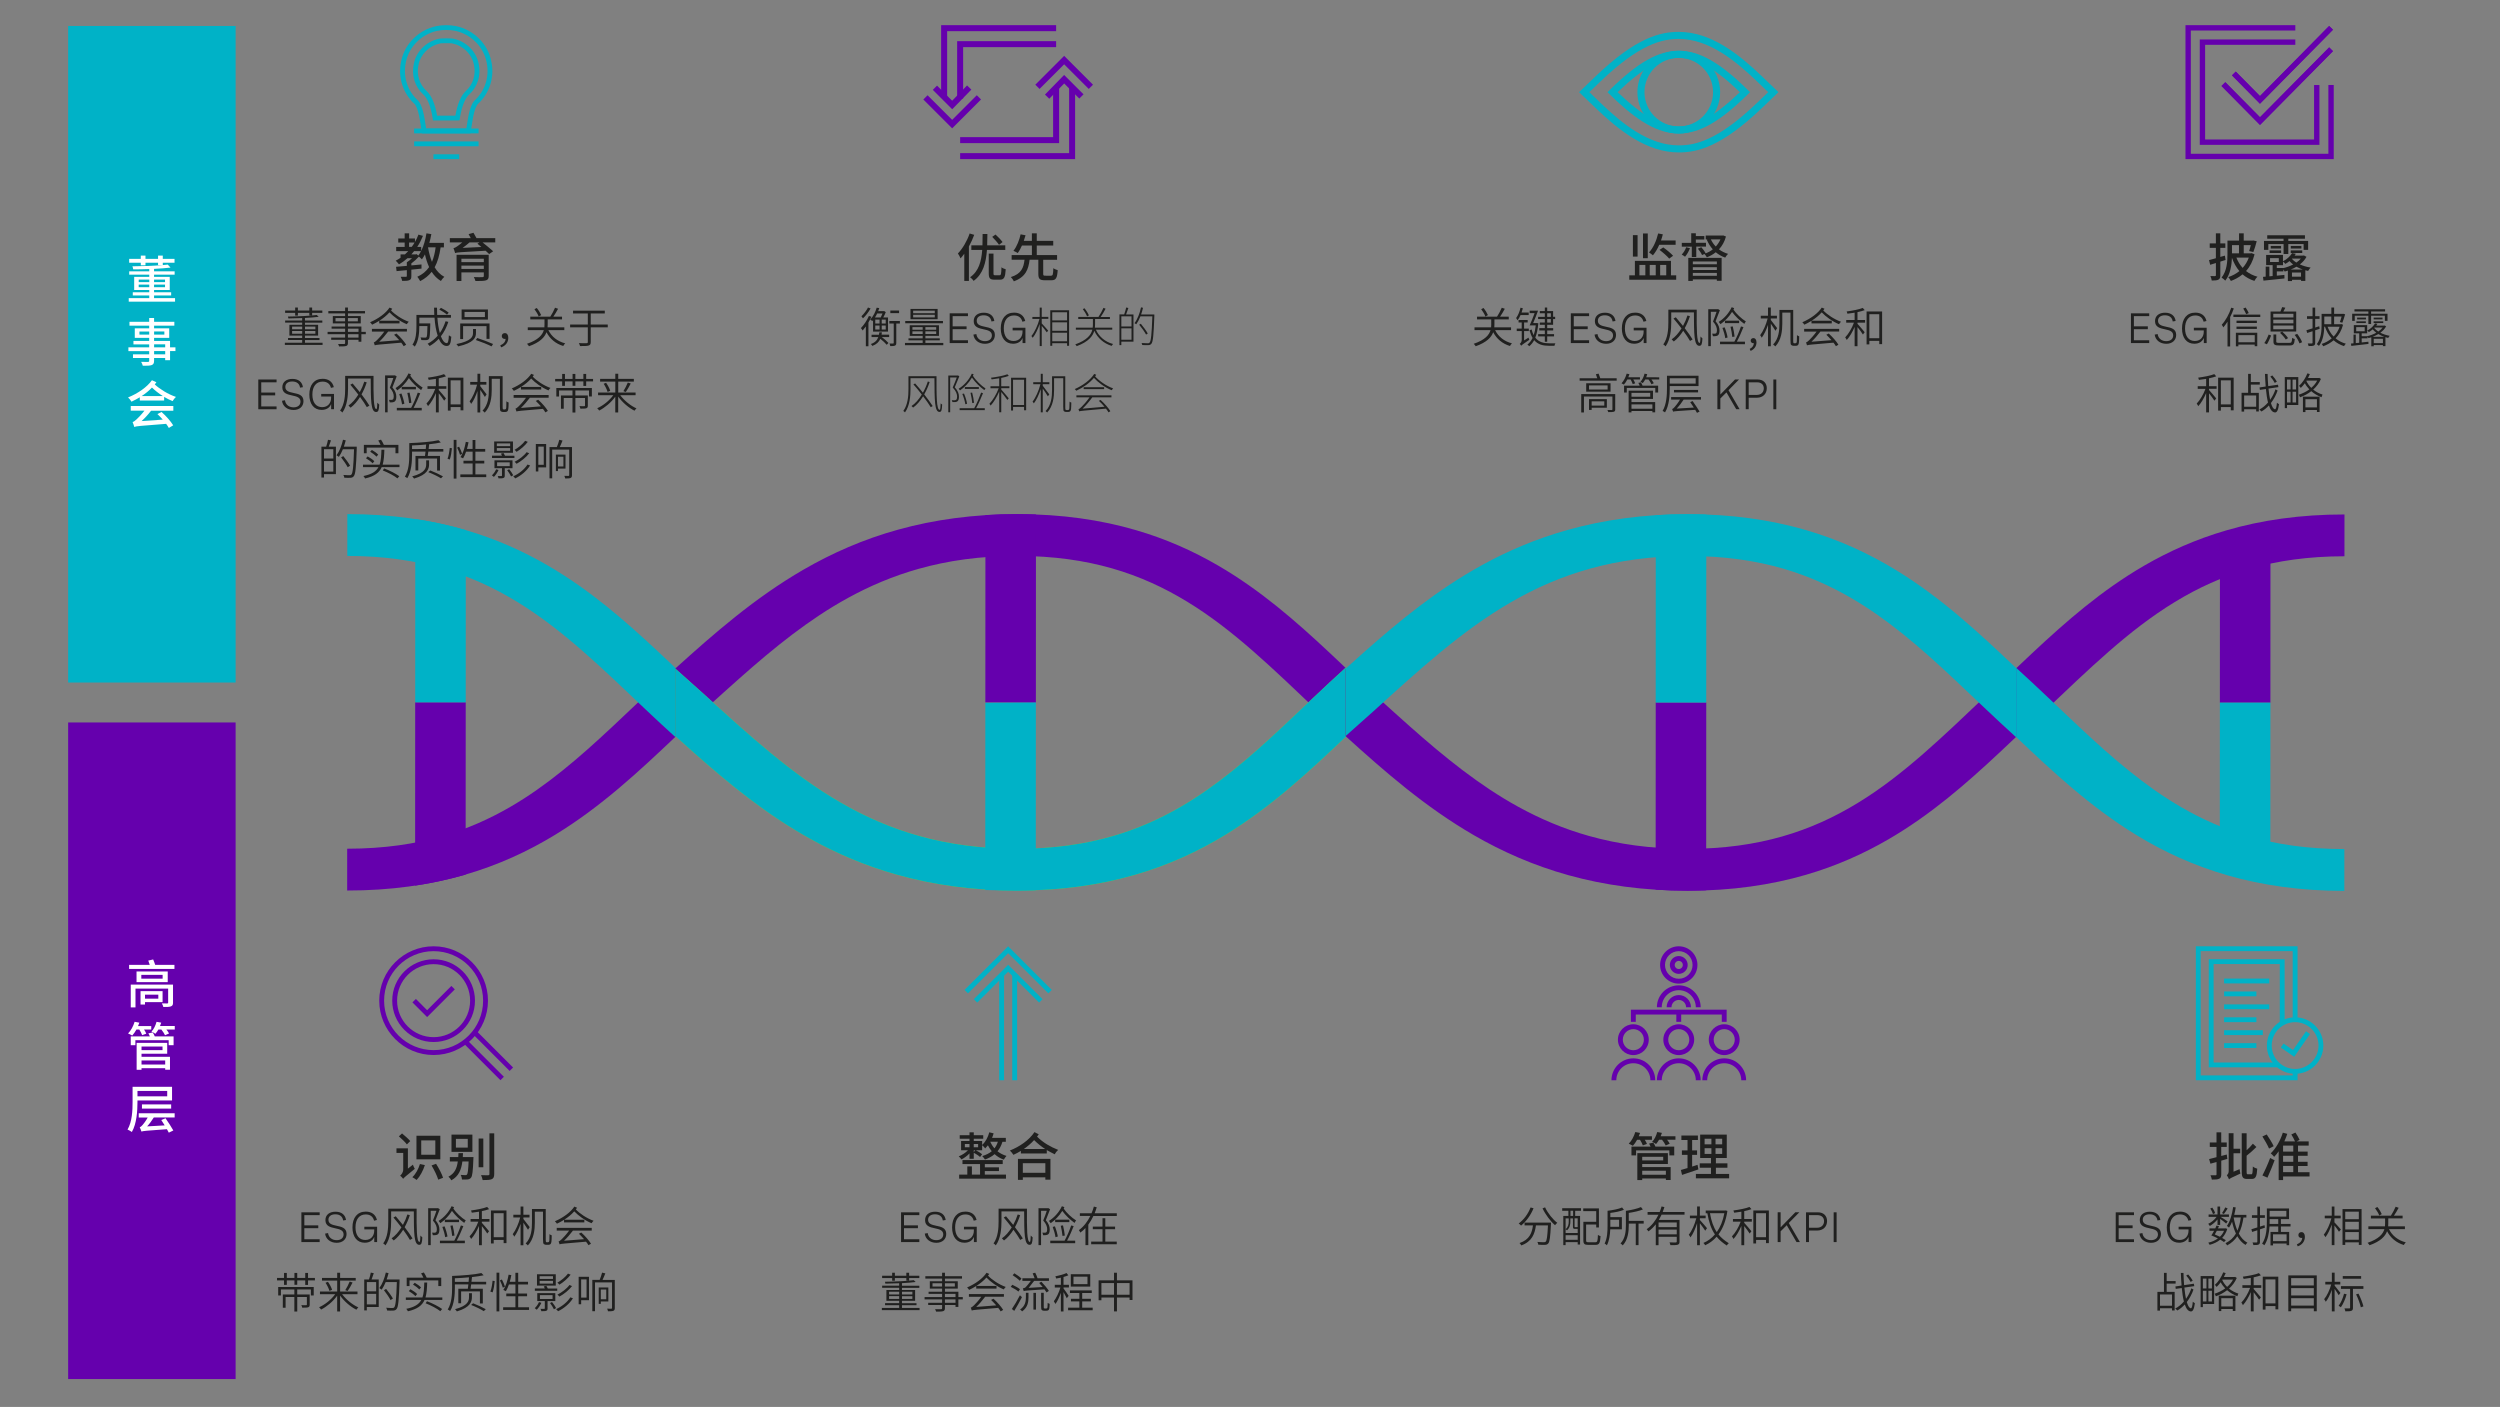 <?xml version="1.0" encoding="utf-8"?>
<!-- Generator: Adobe Illustrator 27.6.1, SVG Export Plug-In . SVG Version: 6.00 Build 0)  -->
<svg version="1.1" id="Layer_1" xmlns="http://www.w3.org/2000/svg" xmlns:xlink="http://www.w3.org/1999/xlink" x="0px" y="0px"
	 viewBox="0 0 956 538" style="enable-background:new 0 0 956 538;" xml:space="preserve">
<rect x="0" y="0" width="956" height="538" fill="#808080" stroke="none"/>
<style type="text/css">
	.st0{fill:#00B2C7;}
	.st1{fill:#6500AD;}
	.st2{fill:#20201F;}
	.st3{fill:#7AD025;}
	.st4{fill:#FFFFFF;}
	.st5{fill:#4A0080;}
	.st6{fill:#A167FF;}
	.st7{fill:none;stroke:#A09A98;stroke-width:0.904;stroke-miterlimit:10;}
</style>
<rect x="26.06" y="9.93" class="st0" width="64.04" height="251.07"/>
<rect x="26.06" y="276.27" class="st1" width="64.04" height="251.08"/>
<path class="st2" d="M168.5,94.57c-0.44,3.06-1.15,5.59-2.29,7.65c0.95,1.57,2.17,2.84,3.7,3.64c-0.44,0.38-1.01,1.09-1.31,1.59
	c-1.43-0.85-2.6-2.05-3.52-3.5c-1.15,1.43-2.58,2.62-4.41,3.56c-0.2-0.44-0.76-1.27-1.09-1.67c1.97-0.89,3.42-2.13,4.51-3.7
	c-0.66-1.45-1.19-3.08-1.59-4.85c-0.36,0.7-0.76,1.31-1.17,1.89c-0.24-0.26-0.74-0.74-1.15-1.05c-0.8,0.91-1.87,1.87-2.88,2.6v0.76
	c1.27-0.12,2.58-0.22,3.88-0.36v1.59l-3.88,0.4v2.49c0,0.84-0.16,1.29-0.78,1.53c-0.6,0.28-1.47,0.28-2.74,0.28
	c-0.06-0.48-0.3-1.13-0.56-1.57c0.89,0.02,1.75,0.02,2.01,0c0.26,0,0.34-0.06,0.34-0.28v-2.27l-3.92,0.38l-0.2-1.65
	c1.13-0.1,2.56-0.22,4.12-0.36v-1.33l-0.02-0.02c0.66-0.4,1.35-0.99,1.99-1.57h-1.73c-0.99,0.89-2.09,1.67-3.24,2.35
	c-0.26-0.38-0.89-1.07-1.25-1.41c0.64-0.34,1.25-0.7,1.85-1.11v-1.29h1.67c0.44-0.4,0.87-0.82,1.27-1.25h-4.61v-1.61h3.24v-1.67
	h-2.45v-1.57h2.45v-1.95h1.71v1.95h2.23v1.37c0.5-0.89,0.97-1.85,1.33-2.84l1.73,0.48c-0.62,1.51-1.35,2.94-2.19,4.24h1.51v1.55
	c0.95-1.91,1.63-4.29,2.01-6.76l1.87,0.3c-0.2,1.13-0.44,2.27-0.76,3.34h5.57v1.73H168.5z M157.45,94.41
	c0.4-0.52,0.76-1.09,1.09-1.67h-2.11v1.67H157.45z M159.97,97.72c0.38-0.5,0.74-1.07,1.03-1.69h-2.64
	c-0.34,0.44-0.68,0.85-1.05,1.25h1.63l0.34-0.1L159.97,97.72z M163.67,94.57c0.34,2.01,0.84,3.88,1.51,5.57
	c0.68-1.61,1.13-3.42,1.41-5.57H163.67z M189.39,92.7h-4.85c1.39,1.11,3.08,2.49,4.04,3.38l-1.53,1.07
	c-0.36-0.34-0.82-0.8-1.35-1.27c-9.8,0.56-10.92,0.6-11.67,0.89c-0.1-0.42-0.4-1.35-0.62-1.87c0.4-0.06,0.82-0.3,1.33-0.64
	c0.34-0.22,1.17-0.82,2.05-1.57h-4.77v-1.63h8.01c-0.26-0.52-0.58-1.07-0.84-1.53l1.87-0.52c0.36,0.6,0.82,1.41,1.15,2.05h7.18V92.7
	z M186.88,105.55c0,0.99-0.3,1.43-1.07,1.67c-0.8,0.24-2.07,0.24-4,0.24c-0.1-0.46-0.38-1.09-0.62-1.51
	c1.35,0.06,2.9,0.06,3.28,0.02c0.4,0,0.54-0.12,0.54-0.46v-1.35h-8.57v3.3h-1.85V97.44h12.29V105.55z M176.44,98.95v1.29h8.57v-1.29
	H176.44z M185.01,102.83v-1.27h-8.57v1.27H185.01z M184.08,94.45c-0.54-0.44-1.03-0.87-1.51-1.27l0.78-0.48h-3.8
	c-0.85,0.76-1.75,1.45-2.64,2.09L184.08,94.45z"/>
<path class="st2" d="M123.35,131.06v0.85h-14.42v-0.85h6.62v-1.04h-5.4v-0.78h5.4v-0.91h-4.88v-4.13h4.88v-0.83h-6.51v-0.81h6.51
	v-0.93c-1.76,0.08-3.56,0.13-5.26,0.15c-0.02-0.21-0.1-0.54-0.18-0.73c3.86-0.05,8.49-0.26,11.03-0.6l0.72,0.7
	c-1.46,0.2-3.29,0.33-5.24,0.44v0.98h6.64v0.81h-6.64v0.83h5.03v4.13h-5.03v0.91h5.56v0.78h-5.56v1.04H123.35z M112.87,119.64h-3.84
	v-0.89h3.84v-1.14h1.04v1.14h4.38v-1.14h1.07v1.14h3.9v0.89h-3.9v0.98h-1.07v-0.98h-4.38v1.04h-1.04V119.64z M111.7,125.92h3.86
	v-1.03h-3.86V125.92z M115.56,127.63v-1.06h-3.86v1.06H115.56z M116.63,124.89v1.03h3.97v-1.03H116.63z M120.6,126.57h-3.97v1.06
	h3.97V126.57z M139.87,127.79h-1.68v2.88h-1.09v-0.73h-4.05v1.2c0,0.73-0.21,0.99-0.68,1.16c-0.5,0.16-1.35,0.18-2.7,0.18
	c-0.05-0.28-0.24-0.67-0.39-0.93c1.03,0.03,2,0.02,2.28,0c0.31-0.02,0.41-0.1,0.41-0.41v-1.2h-5.32v-0.85h5.32v-1.3h-6.7v-0.88h6.7
	v-1.22h-5.17v-0.83h5.17v-1.2h-4.7v-2.8h4.7v-1.01h-6.41v-0.91h6.41v-1.33h1.09v1.33h6.52v0.91h-6.52v1.01h4.9v2.8h-4.9v1.2h5.14
	v2.05h1.68V127.79z M131.96,122.87v-1.24h-3.66v1.24H131.96z M133.05,121.64v1.24h3.79v-1.24H133.05z M133.05,126.91h4.05v-1.22
	h-4.05V126.91z M137.1,127.79h-4.05v1.3h4.05V127.79z M150,118.06c-0.15,0.21-0.29,0.44-0.47,0.65c1.46,1.56,4.12,3.38,6.78,4.33
	c-0.24,0.21-0.59,0.65-0.76,0.94c-2.57-1.04-5.11-2.94-6.62-4.54c-1.06,1.2-2.36,2.26-3.86,3.21h7.71v1.01h-7.76v-0.98
	c-0.85,0.54-1.76,1.04-2.72,1.48c-0.16-0.26-0.52-0.7-0.78-0.93c3.19-1.37,6-3.42,7.44-5.61L150,118.06z M142.24,125.75h13.37v1.04
	h-7.18c-1.06,1.4-2.23,2.78-3.42,3.89l7.66-0.6c-0.63-0.72-1.32-1.45-1.97-2.07l0.91-0.47c1.45,1.29,2.99,3.06,3.71,4.28l-0.96,0.57
	c-0.21-0.41-0.55-0.86-0.93-1.35c-8.69,0.73-9.55,0.8-10.12,1.01c-0.07-0.23-0.24-0.81-0.37-1.12c0.34-0.07,0.7-0.37,1.22-0.86
	c0.44-0.41,1.72-1.76,2.81-3.27h-4.75V125.75z M171.44,123.09c-0.7,2.12-1.64,3.95-2.85,5.5c0.62,1.66,1.4,2.62,2.28,2.62
	c0.47,0,0.68-0.85,0.78-3.01c0.24,0.24,0.65,0.49,0.93,0.57c-0.2,2.72-0.6,3.53-1.79,3.53c-1.25,0-2.25-1.04-3.01-2.75
	c-1.01,1.09-2.16,2.02-3.48,2.78c-0.16-0.23-0.54-0.67-0.78-0.88c1.48-0.78,2.77-1.81,3.86-3.06c-0.63-1.87-1.03-4.25-1.22-6.91
	h-5.81v2.2h4.18v0.49c-0.08,3.68-0.18,5.03-0.52,5.43c-0.23,0.31-0.49,0.41-0.93,0.46c-0.42,0.03-1.17,0.03-1.97-0.02
	c-0.02-0.33-0.13-0.73-0.31-1.01c0.78,0.07,1.5,0.07,1.79,0.07c0.23,0,0.39-0.02,0.5-0.16c0.23-0.26,0.31-1.32,0.37-4.26h-3.12v0.29
	c0,2.25-0.24,5.43-1.72,7.57c-0.18-0.21-0.63-0.6-0.89-0.73c1.37-1.98,1.51-4.77,1.51-6.85v-4.52h6.83
	c-0.05-0.91-0.08-1.85-0.08-2.8h1.12c0,0.96,0.02,1.9,0.07,2.8h5.27v1.06h-5.19c0.16,2.26,0.49,4.28,0.93,5.86
	c0.91-1.32,1.64-2.83,2.2-4.52L171.44,123.09z M170.92,120.32c-0.62-0.57-1.9-1.4-2.93-1.94l0.63-0.67c1.04,0.5,2.31,1.3,2.96,1.87
	L170.92,120.32z M182.01,125.8v1.53c0,1.69-0.68,3.76-6.8,5.13c-0.13-0.23-0.46-0.67-0.68-0.89c5.89-1.16,6.35-2.93,6.35-4.26v-1.5
	H182.01z M187.2,123.7v5.87h-1.16v-4.86h-8.95v4.96h-1.11v-5.97H187.2z M186.58,118.34v3.87h-10.06v-3.87H186.58z M177.64,121.25
	h7.79v-1.97h-7.79V121.25z M182.5,129.25c1.94,0.63,4.62,1.63,6.04,2.29l-0.57,0.91c-1.33-0.68-4-1.76-6-2.42L182.5,129.25z
	 M191.3,132.07c1.27-0.55,1.97-1.33,2.05-2.49c-0.1,0.02-0.21,0.03-0.31,0.03c-0.63,0-1.16-0.37-1.16-1.11
	c0-0.73,0.55-1.12,1.17-1.12c0.86,0,1.32,0.72,1.32,1.81c0,1.76-1.09,3.06-2.73,3.64L191.3,132.07z M209.7,126.24
	c1.2,2.47,3.45,4.3,6.44,5.06c-0.26,0.23-0.6,0.7-0.76,1.01c-2.9-0.88-5.06-2.7-6.41-5.27c-0.68,1.9-2.42,3.84-6.69,5.37
	c-0.13-0.24-0.49-0.7-0.76-0.94c4.41-1.51,5.92-3.43,6.43-5.22h-6.13v-1.07h6.35c0.03-0.37,0.05-0.72,0.05-1.06v-1.97h-5.43v-1.06
	h7.65c0.65-0.98,1.38-2.39,1.81-3.42l1.16,0.41c-0.52,0.99-1.19,2.12-1.81,3.01h3.32v1.06h-5.48v1.98c0,0.34-0.02,0.68-0.05,1.04
	h6.41v1.07H209.7z M205.99,121.02c-0.28-0.78-0.96-1.94-1.61-2.78l0.88-0.47c0.7,0.83,1.38,1.98,1.69,2.73L205.99,121.02z
	 M232.41,125.17h-6.51v5.61c0,0.83-0.23,1.17-0.81,1.35c-0.59,0.2-1.61,0.21-3.27,0.2c-0.08-0.31-0.29-0.8-0.47-1.12
	c1.37,0.05,2.6,0.03,2.96,0.02c0.34-0.02,0.47-0.11,0.47-0.44v-5.61h-6.77v-1.07h6.77v-4.25h-5.65v-1.07h12.14v1.07h-5.37v4.25h6.51
	V125.17z"/>
<g>
	<path class="st2" d="M105.76,146.2h-5.86v3.91h5.33v1.08h-5.33v4.23h5.86v1.08h-6.99v-11.38h6.99V146.2z"/>
	<path class="st2" d="M114.73,148.24c-0.17-1.42-1.18-2.36-2.98-2.36c-1.55,0-2.64,0.72-2.64,2.09c0,1.61,1.51,1.94,3.12,2.29
		c1.8,0.38,3.82,0.75,3.82,3.13c0,2.02-1.48,3.39-3.79,3.39c-2.4,0-4.19-1.44-4.42-3.52l1.13-0.2c0.21,1.68,1.52,2.71,3.3,2.71
		c1.65,0,2.64-0.88,2.64-2.2c0-1.63-1.54-1.98-3.17-2.33c-1.83-0.4-3.78-0.81-3.78-3.12c0-2.09,1.59-3.23,3.86-3.23
		c2.4,0,3.76,1.27,4.02,3.17L114.73,148.24z"/>
	<path class="st2" d="M122.81,150.63h4.91v5.86h-1.09v-1.99c-0.5,1.33-1.74,2.25-3.63,2.25c-2.92,0-4.71-2.22-4.71-5.86
		c0-3.71,1.86-6.04,5.09-6.04c2.22,0,3.78,1.11,4.27,3.2l-1.1,0.28c-0.37-1.59-1.53-2.4-3.18-2.4c-2.52,0-3.92,1.9-3.92,4.94
		c0,3.01,1.36,4.83,3.75,4.83c2.36,0,3.41-1.79,3.41-3.53v-0.52h-3.78V150.63z"/>
</g>
<path class="st2" d="M142.84,143.73c-0.05,7.55-0.03,12.72,1.09,12.72c0.24,0,0.33-1.11,0.36-2.46c0.21,0.26,0.52,0.57,0.73,0.73
	c-0.11,2.16-0.34,2.83-1.19,2.83c-2.05,0-2.03-4.38-2.07-12.79h-8.67v3.81c0,2.68-0.28,6.59-2.16,9.18
	c-0.16-0.23-0.62-0.6-0.88-0.73c1.76-2.44,1.94-5.91,1.94-8.44v-4.85H142.84z M140.23,146.22c-0.5,1.58-1.19,3.16-1.98,4.59
	c1.22,1.59,2.33,3.14,3.01,4.31l-0.99,0.57c-0.59-1.06-1.53-2.44-2.59-3.89c-1.07,1.69-2.29,3.12-3.61,4.1
	c-0.21-0.26-0.57-0.63-0.81-0.83c1.37-0.91,2.67-2.42,3.76-4.17c-1.01-1.32-2.08-2.64-3.06-3.79l0.88-0.47
	c0.86,0.99,1.82,2.15,2.75,3.3c0.7-1.27,1.29-2.64,1.71-3.99L140.23,146.22z M151.69,143.94c-0.49,1.32-1.09,2.9-1.64,4.21
	c1.2,1.35,1.5,2.54,1.5,3.55c0,0.83-0.18,1.55-0.62,1.85c-0.23,0.16-0.52,0.26-0.83,0.29c-0.33,0.05-0.73,0.05-1.09,0.02
	c-0.02-0.26-0.11-0.68-0.29-0.96c0.39,0.03,0.72,0.03,0.99,0.02c0.2-0.02,0.39-0.05,0.5-0.15c0.26-0.18,0.36-0.65,0.36-1.16
	c0-0.91-0.31-2.03-1.51-3.35c0.5-1.2,1.01-2.62,1.35-3.71h-2.18v13.13h-0.98v-14.12h3.58l0.16-0.05L151.69,143.94z M157.16,143.14
	c-0.1,0.18-0.2,0.37-0.28,0.57c1.06,1.61,3.09,3.48,4.75,4.52c-0.21,0.23-0.47,0.67-0.59,0.94c-1.61-1.12-3.48-2.91-4.69-4.59
	c-1.17,1.9-2.78,3.55-4.43,4.7c-0.13-0.21-0.47-0.67-0.67-0.88c2.02-1.25,3.89-3.3,4.95-5.61L157.16,143.14z M160.7,150.4
	c-0.7,1.77-1.68,4.02-2.54,5.56h3.11v0.98h-9.53v-0.98h5.48c0.88-1.55,1.94-4.07,2.52-5.82L160.7,150.4z M153.51,150.48
	c0.5,1.22,0.96,2.85,1.12,3.89l-0.89,0.26c-0.15-1.09-0.6-2.7-1.07-3.92L153.51,150.48z M159.05,148.88h-5.43v-0.94h5.43V148.88z
	 M156.43,154.16c-0.08-1.06-0.39-2.67-0.67-3.9l0.86-0.13c0.31,1.25,0.6,2.83,0.7,3.89L156.43,154.16z M167.78,147.68h2.91v1.01
	h-2.91v0.44c0.6,0.65,2.36,2.7,2.75,3.22l-0.67,0.88c-0.37-0.62-1.35-1.94-2.08-2.85v7.31h-1.09v-7.37
	c-0.81,1.92-1.95,3.86-3.01,4.99c-0.13-0.29-0.42-0.73-0.6-0.99c1.24-1.25,2.6-3.55,3.35-5.63h-2.96v-1.01h3.22v-2.8
	c-0.93,0.15-1.87,0.28-2.75,0.39c-0.05-0.26-0.18-0.62-0.29-0.86c2.15-0.29,4.75-0.76,6.15-1.35l0.75,0.85
	c-0.76,0.28-1.72,0.54-2.77,0.76V147.68z M177.2,144.41v12.5h-1.09v-1.24h-3.79v1.35h-1.06v-12.61H177.2z M176.11,154.63v-9.18
	h-3.79v9.18H176.11z M185.42,151.8c-0.34-0.6-1.16-1.81-1.77-2.72v8.64h-1.07v-8.18c-0.65,1.89-1.51,3.76-2.41,4.91
	c-0.13-0.33-0.41-0.72-0.6-0.96c1.12-1.45,2.31-4.1,2.86-6.39h-2.62v-1.04h2.77v-3.14h1.07v3.14h2.34v1.04h-2.34v0.57
	c0.55,0.65,2.07,2.64,2.42,3.12L185.42,151.8z M193.09,156.55c0.13,0,0.24-0.03,0.33-0.13c0.1-0.08,0.13-0.24,0.18-0.62
	c0.02-0.39,0.05-1.24,0.05-2.34c0.23,0.21,0.55,0.37,0.85,0.46c0,0.93-0.05,2.15-0.13,2.54c-0.07,0.47-0.2,0.7-0.41,0.88
	c-0.23,0.16-0.5,0.21-0.81,0.21h-0.78c-0.29,0-0.63-0.08-0.88-0.29c-0.24-0.2-0.33-0.49-0.33-1.89v-10.51h-3.12v4.18
	c0,2.67-0.34,6.33-2.67,8.74c-0.16-0.21-0.59-0.57-0.85-0.73c2.21-2.26,2.42-5.5,2.42-8.02v-5.19h5.27v11.67
	c0,0.57,0.03,0.88,0.11,0.96c0.08,0.07,0.18,0.1,0.28,0.1H193.09z M204.19,143.37c-0.15,0.21-0.29,0.44-0.47,0.65
	c1.46,1.56,4.12,3.38,6.78,4.33c-0.24,0.21-0.59,0.65-0.76,0.94c-2.57-1.04-5.11-2.94-6.62-4.54c-1.06,1.2-2.36,2.26-3.86,3.21h7.71
	v1.01h-7.76v-0.98c-0.85,0.54-1.76,1.04-2.72,1.48c-0.16-0.26-0.52-0.7-0.78-0.93c3.19-1.37,6-3.42,7.44-5.61L204.19,143.37z
	 M196.43,151.06h13.37v1.04h-7.18c-1.06,1.4-2.23,2.78-3.42,3.89l7.66-0.6c-0.63-0.72-1.32-1.45-1.97-2.07l0.91-0.47
	c1.45,1.29,2.99,3.06,3.71,4.28l-0.96,0.57c-0.21-0.41-0.55-0.86-0.93-1.35c-8.69,0.73-9.55,0.8-10.12,1.01
	c-0.07-0.23-0.24-0.81-0.37-1.12c0.34-0.07,0.7-0.37,1.22-0.86c0.44-0.41,1.72-1.76,2.81-3.27h-4.75V151.06z M226.79,144.9v0.94
	h-2.64v1.74h-1.07v-1.74h-3.06v1.68h-1.07v-1.68h-2.91v1.71h-1.07v-1.71h-2.68v-0.94h2.68v-1.9h1.07v1.9h2.91v-1.9h1.07v1.9h3.06
	v-1.9h1.07v1.9H226.79z M212.73,148.36h13.6v3.25h-1.09v-2.31h-5.22v1.92h4.77v3.86c0,0.57-0.11,0.85-0.55,1.03
	c-0.44,0.16-1.17,0.16-2.31,0.16c-0.05-0.29-0.18-0.67-0.34-0.96c0.89,0.03,1.61,0.03,1.84,0.02c0.23-0.02,0.28-0.07,0.28-0.26
	v-2.88h-3.68v5.55h-1.11v-5.55h-3.34v4.1h-1.07v-5.06h4.41v-1.92h-5.14v2.31h-1.04V148.36z M237.18,151.13
	c1.51,2.03,3.97,4.05,6.2,5.03c-0.23,0.2-0.57,0.62-0.75,0.89c-2.21-1.09-4.64-3.17-6.23-5.4v6.07h-1.12v-6.02
	c-1.59,2.21-3.99,4.21-6.15,5.3c-0.18-0.28-0.52-0.68-0.76-0.89c2.23-0.96,4.67-2.94,6.15-4.98h-5.82v-1.03h6.59v-4.17h-5.81v-1.04
	h5.81v-1.98h1.12v1.98h5.97v1.04h-5.97v4.17h6.64v1.03H237.18z M231.77,146.38c0.68,0.96,1.35,2.23,1.58,3.08l-1.01,0.41
	c-0.23-0.83-0.86-2.16-1.5-3.12L231.77,146.38z M238.39,149.58c0.57-0.88,1.3-2.29,1.68-3.29l1.12,0.37
	c-0.57,1.11-1.3,2.41-1.89,3.24L238.39,149.58z"/>
<path class="st2" d="M126.57,168.4c-0.26,0.8-0.57,1.71-0.86,2.41h2.75v10.51h-4.56v1.3h-0.99v-11.81h1.81
	c0.28-0.76,0.57-1.87,0.7-2.64L126.57,168.4z M127.46,171.78h-3.56v3.55h3.56V171.78z M127.46,180.34v-4.04h-3.56v4.04H127.46z
	 M136.43,171.35c-0.26,7.47-0.49,9.96-1.14,10.74c-0.33,0.44-0.7,0.57-1.24,0.62c-0.55,0.05-1.48,0.02-2.39-0.03
	c-0.03-0.33-0.16-0.76-0.36-1.06c1.06,0.1,2.03,0.1,2.39,0.1c0.33,0,0.52-0.03,0.68-0.24c0.54-0.57,0.8-3.08,1.01-9.68h-4.26
	c-0.46,1.11-0.98,2.12-1.53,2.9c-0.2-0.16-0.67-0.46-0.91-0.6c1.11-1.45,1.98-3.69,2.49-5.94l1.04,0.23
	c-0.21,0.81-0.44,1.63-0.72,2.41h4.93V171.35z M132.96,178.67c-0.5-0.99-1.61-2.6-2.52-3.77l0.83-0.49c0.94,1.16,2.08,2.72,2.6,3.69
	L132.96,178.67z M152.76,177.69v0.94h-6.8c-0.91,2.1-2.72,3.51-6.36,4.34c-0.11-0.29-0.41-0.72-0.63-0.94
	c3.21-0.65,4.86-1.76,5.76-3.4h-5.92v-0.94h6.35c0.54-1.51,0.62-3.38,0.7-5.71h1.12c-0.07,2.26-0.2,4.15-0.65,5.71H152.76z
	 M140.21,173.33h-1.07v-3.21h6.38c-0.23-0.52-0.55-1.17-0.88-1.66l1.06-0.34c0.42,0.62,0.86,1.43,1.09,2h5.56v3.21h-1.12v-2.18
	h-11.01V173.33z M140.59,174.53c0.91,0.5,2.03,1.27,2.55,1.84l-0.65,0.81c-0.52-0.59-1.63-1.4-2.54-1.94L140.59,174.53z
	 M143.94,174.63c-0.47-0.57-1.5-1.37-2.38-1.89l0.65-0.68c0.86,0.47,1.9,1.22,2.42,1.81L143.94,174.63z M146.9,179.12
	c2.16,0.83,4.43,1.98,5.79,2.98l-0.7,0.83c-1.29-1.03-3.47-2.18-5.61-3.03L146.9,179.12z M169.53,171.7v0.98h-5.74
	c-0.07,0.6-0.16,1.17-0.23,1.66h4.69v5.63h-1.11v-4.62h-7.19v4.56h-1.07v-5.56h3.63c0.08-0.49,0.15-1.06,0.21-1.66h-5.16v1.27
	c0,2.59-0.23,6.35-1.81,8.88c-0.21-0.16-0.67-0.46-0.93-0.55c1.53-2.44,1.68-5.86,1.68-8.33v-4.51c3.9-0.15,8.66-0.52,11.19-1.11
	l0.88,0.86c-1.25,0.28-2.78,0.5-4.46,0.68c-0.05,0.57-0.13,1.2-0.2,1.82H169.53z M162.81,171.7c0.07-0.59,0.11-1.17,0.15-1.72
	c-1.79,0.18-3.64,0.29-5.4,0.36v1.37H162.81z M164.08,177.54c0,1.68-0.54,3.94-5.74,5.47c-0.15-0.23-0.46-0.62-0.72-0.85
	c5.01-1.32,5.35-3.25,5.35-4.64v-1.48h1.11V177.54z M164.54,179.9c1.63,0.62,3.71,1.61,4.85,2.26l-0.76,0.75
	c-1.12-0.72-3.19-1.72-4.85-2.36L164.54,179.9z M171.13,175.43c0.44-1.06,0.73-2.83,0.85-4.15l0.83,0.13
	c-0.1,1.3-0.39,3.14-0.81,4.31L171.13,175.43z M173.49,168.21h1.07v14.81h-1.07V168.21z M175.56,170.81
	c0.47,0.88,0.98,2.05,1.17,2.73l-0.81,0.41c-0.2-0.72-0.67-1.9-1.12-2.8L175.56,170.81z M185.94,181.42v1.04h-9.91v-1.04h4.7v-4.2
	h-3.5v-1.03h3.5v-3.48h-2.49c-0.33,0.99-0.73,1.85-1.16,2.57c-0.23-0.13-0.7-0.37-0.98-0.49c0.98-1.43,1.64-3.63,2.02-5.82
	l1.04,0.16c-0.16,0.88-0.36,1.74-0.6,2.55h2.16v-3.42h1.07v3.42h3.76v1.03h-3.76v3.48h3.4v1.03h-3.4v4.2H185.94z M190.64,179.72
	c-0.41,0.96-1.12,1.98-1.77,2.65c-0.16-0.15-0.54-0.46-0.76-0.6c0.65-0.6,1.25-1.45,1.61-2.31L190.64,179.72z M196.71,175.14h-8.56
	v-0.89h3.82c-0.13-0.28-0.29-0.55-0.41-0.78l0.98-0.24c0.2,0.29,0.42,0.68,0.57,1.03h3.6V175.14z M196.16,173.15h-7.19v-4.34h7.19
	V173.15z M193.02,179.04v2.8c0,0.54-0.1,0.78-0.49,0.93c-0.37,0.16-0.98,0.16-1.89,0.16c-0.05-0.28-0.2-0.63-0.33-0.89
	c0.7,0.02,1.25,0.02,1.42,0c0.2,0,0.23-0.07,0.23-0.21v-2.78h-2.88v-3.03h6.9v3.03H193.02z M195.08,169.56h-5.09v1.04h5.09V169.56z
	 M195.08,171.33h-5.09v1.06h5.09V171.33z M190.09,178.26h4.83v-1.46h-4.83V178.26z M194.71,179.43c0.6,0.73,1.25,1.69,1.56,2.31
	l-0.83,0.46c-0.29-0.63-0.91-1.64-1.48-2.39L194.71,179.43z M202.71,178c-1.27,2.05-3.43,3.86-5.69,4.95
	c-0.18-0.26-0.5-0.6-0.75-0.81c2.16-0.96,4.31-2.67,5.45-4.51L202.71,178z M201.83,168.97c-1.09,1.45-2.78,2.9-4.28,3.81
	c-0.2-0.23-0.5-0.55-0.8-0.75c1.43-0.8,3.12-2.18,4.07-3.47L201.83,168.97z M202.37,173.33c-1.19,1.56-3.11,3.08-4.83,4.02
	c-0.18-0.23-0.49-0.55-0.76-0.75c1.64-0.83,3.58-2.28,4.6-3.69L202.37,173.33z M208.85,178.73h-2.99v1.56h-0.96v-10.51h3.95V178.73z
	 M205.86,170.78v6.95h2.07v-6.95H205.86z M218.73,181.71c0,0.59-0.15,0.88-0.52,1.06c-0.41,0.18-1.07,0.21-2.08,0.2
	c-0.05-0.28-0.2-0.72-0.33-1.01c0.73,0.05,1.4,0.03,1.59,0.03c0.21-0.02,0.28-0.08,0.28-0.29v-9.78h-6.51v11h-1.03v-11.96h2.81
	c0.36-0.85,0.73-1.97,0.93-2.78l1.24,0.28c-0.33,0.83-0.7,1.76-1.07,2.51h4.69V181.71z M213.37,179.2v0.93h-0.8v-6.28h3.68v5.35
	H213.37z M213.37,174.66v3.71h2.08v-3.71H213.37z"/>
<path class="st2" d="M372.54,89.8c-0.54,1.51-1.25,3.02-2.03,4.43v13.2h-1.77v-10.4c-0.48,0.66-0.93,1.23-1.43,1.77
	c-0.16-0.46-0.7-1.45-1.01-1.87c1.81-1.87,3.5-4.75,4.49-7.65L372.54,89.8z M377.41,95.57c-0.36,4.87-1.45,9.21-5.11,11.85
	c-0.28-0.48-0.87-1.07-1.33-1.41c3.32-2.29,4.31-6.1,4.63-10.44h-4.16v-1.75h4.25c0.04-1.43,0.06-2.88,0.06-4.35h1.83
	c0,1.47-0.02,2.92-0.08,4.35h6.92v1.75H377.41z M382.24,105.25c0.56,0,0.64-0.44,0.72-3.04c0.38,0.34,1.15,0.62,1.63,0.76
	c-0.18,3.1-0.62,3.98-2.19,3.98h-2.11c-1.73,0-2.19-0.56-2.19-2.43v-7.54h1.81v7.54c0,0.62,0.1,0.74,0.64,0.74H382.24z
	 M382.02,93.62c-0.54-0.82-1.67-2.13-2.6-3.04l1.27-0.89c0.95,0.85,2.13,2.09,2.68,2.88L382.02,93.62z M401.94,105.41
	c0.66,0,0.78-0.4,0.85-2.86c0.4,0.32,1.19,0.62,1.67,0.76c-0.18,3.04-0.68,3.86-2.37,3.86h-2.58c-1.97,0-2.45-0.6-2.45-2.47v-5.37
	h-3.34c-0.44,3.68-1.51,6.6-6.02,8.25c-0.22-0.5-0.74-1.23-1.15-1.63c4.08-1.25,4.89-3.66,5.23-6.62h-4.93v-1.79h7.75v-3.66h-3.8
	c-0.48,1.07-1.01,2.09-1.63,2.9c-0.44-0.3-1.17-0.7-1.63-0.87c1.33-1.63,2.31-4.29,2.74-6.3l1.89,0.36
	c-0.2,0.68-0.42,1.41-0.68,2.15h3.1v-2.9h1.87v2.9h6.3v1.77h-6.3v3.66h7.77v1.79h-5.31v5.37c0,0.62,0.12,0.72,0.8,0.72H401.94z"/>
<path class="st2" d="M333.23,121.13c-0.33,0.72-0.72,1.46-1.14,2.18v9.1h-0.99v-7.57c-0.41,0.57-0.81,1.09-1.22,1.55
	c-0.13-0.23-0.46-0.72-0.67-0.93c1.16-1.19,2.33-2.94,3.06-4.64L333.23,121.13z M332.91,117.96c-0.72,1.3-1.85,2.8-2.91,3.77
	c-0.11-0.21-0.41-0.6-0.59-0.8c0.94-0.88,1.98-2.25,2.51-3.34L332.91,117.96z M333.85,122.45c-0.1,0.11-0.2,0.23-0.31,0.34
	c-0.16-0.2-0.52-0.47-0.76-0.59c1.27-1.35,2.07-3.14,2.46-4.54l0.99,0.15c-0.13,0.39-0.26,0.76-0.41,1.17h2.1l0.15-0.05l0.65,0.42
	c-0.24,0.67-0.6,1.43-0.96,2.05h1.82v5.4h-5.73V122.45z M337.24,127.07c-0.03,0.33-0.08,0.62-0.13,0.91h2.9v0.91h-2.8
	c0.98,0.72,2,1.63,2.54,2.26l-0.67,0.7c-0.52-0.65-1.5-1.56-2.44-2.29c-0.54,1.22-1.45,2.13-3.06,2.72
	c-0.11-0.23-0.36-0.55-0.57-0.73c1.61-0.55,2.42-1.45,2.85-2.65h-2.57v-0.91h2.83c0.05-0.29,0.1-0.59,0.13-0.91H337.24z
	 M335.43,119.86c-0.24,0.52-0.5,1.04-0.85,1.55h2.2c0.24-0.44,0.5-1.03,0.7-1.55H335.43z M336.34,123.72v-1.5h-1.64v1.5H336.34z
	 M334.7,124.49v1.53h1.64v-1.53H334.7z M338.7,122.22h-1.53v1.5h1.53V122.22z M338.7,124.49h-1.53v1.53h1.53V124.49z M344.12,123.72
	h-1.38v7.4c0,0.57-0.1,0.85-0.49,1.03c-0.34,0.18-0.93,0.2-1.82,0.2c-0.03-0.29-0.16-0.7-0.31-0.99c0.65,0.02,1.24,0.02,1.4,0
	c0.2-0.02,0.24-0.07,0.24-0.23v-7.4h-1.68v-0.99h4.04V123.72z M343.81,119.73h-3.35v-0.99h3.35V119.73z M360.72,131.14V132h-14.66
	v-0.86h6.77v-0.99h-5.43v-0.78h5.43v-0.94h-4.95v-4.05h11.18v4.05h-5.19v0.94h5.5v0.78h-5.5v0.99H360.72z M360.59,123.61h-14.43
	v-0.85h14.43V123.61z M358.55,122.05h-10.38v-3.92h10.38V122.05z M348.91,126.08h3.92v-0.99h-3.92V126.08z M352.83,127.72v-1.03
	h-3.92v1.03H352.83z M357.46,118.81h-8.27v0.96h8.27V118.81z M357.46,120.39h-8.27v0.98h8.27V120.39z M358,125.09h-4.13v0.99H358
	V125.09z M358,126.7h-4.13v1.03H358V126.7z"/>
<g>
	<path class="st2" d="M370.15,120.89h-5.86v3.91h5.33v1.08h-5.33v4.23h5.86v1.08h-6.99v-11.38h6.99V120.89z"/>
	<path class="st2" d="M379.12,122.93c-0.17-1.42-1.18-2.36-2.98-2.36c-1.55,0-2.64,0.72-2.64,2.09c0,1.61,1.51,1.94,3.12,2.29
		c1.8,0.38,3.82,0.75,3.82,3.13c0,2.02-1.48,3.39-3.79,3.39c-2.4,0-4.19-1.44-4.42-3.52l1.13-0.2c0.21,1.68,1.52,2.71,3.3,2.71
		c1.65,0,2.64-0.88,2.64-2.2c0-1.63-1.54-1.98-3.17-2.33c-1.83-0.4-3.78-0.81-3.78-3.12c0-2.09,1.59-3.23,3.86-3.23
		c2.4,0,3.76,1.27,4.02,3.17L379.12,122.93z"/>
	<path class="st2" d="M387.21,125.33h4.91v5.86h-1.09v-1.99c-0.5,1.33-1.74,2.25-3.63,2.25c-2.92,0-4.71-2.22-4.71-5.86
		c0-3.71,1.86-6.04,5.09-6.04c2.22,0,3.78,1.11,4.27,3.2l-1.1,0.28c-0.37-1.59-1.53-2.4-3.18-2.4c-2.52,0-3.92,1.9-3.92,4.94
		c0,3.01,1.36,4.83,3.75,4.83c2.36,0,3.41-1.79,3.41-3.53v-0.52h-3.78V125.33z"/>
</g>
<path class="st2" d="M398.36,121.18h2.52v0.76h-2.52v1.74c0.57,0.59,2.12,2.31,2.47,2.77l-0.55,0.63c-0.33-0.52-1.25-1.68-1.92-2.47
	v7.73h-0.78v-8.46c-0.7,2.03-1.69,4.1-2.67,5.29c-0.11-0.21-0.34-0.5-0.5-0.68c1.2-1.42,2.47-4.15,3.09-6.54h-2.72v-0.76h2.8v-3.55
	h0.78V121.18z M408.82,118.64v13.59h-0.78v-0.99h-5.66v0.99h-0.76v-13.59H408.82z M402.38,119.41v3.12h5.66v-3.12H402.38z
	 M402.38,126.5h5.66v-3.24h-5.66V126.5z M408.04,130.51v-3.27h-5.66v3.27H408.04z M419.06,126.06c1.19,2.67,3.53,4.67,6.56,5.48
	c-0.16,0.16-0.41,0.49-0.54,0.72c-2.99-0.93-5.32-2.96-6.62-5.76c-0.57,2.03-2.2,4.17-6.72,5.87c-0.11-0.2-0.36-0.5-0.55-0.68
	c4.59-1.66,6.07-3.73,6.52-5.63h-6.3v-0.76h6.44c0.07-0.47,0.08-0.96,0.08-1.38v-1.94h-5.61v-0.78h7.73
	c0.68-0.98,1.48-2.44,1.92-3.48l0.81,0.33c-0.55,1.03-1.24,2.25-1.89,3.16h3.55v0.78h-5.68v1.95c0,0.42-0.02,0.89-0.07,1.37h6.64
	v0.76H419.06z M415.7,120.99c-0.29-0.78-0.98-1.94-1.63-2.78l0.63-0.34c0.68,0.83,1.38,1.98,1.68,2.73L415.7,120.99z M431.49,117.78
	c-0.28,0.81-0.6,1.76-0.88,2.46h2.83v10.41h-4.64v1.33h-0.73v-11.75h1.81c0.28-0.76,0.62-1.89,0.78-2.65L431.49,117.78z
	 M432.69,120.96h-3.89v3.89h3.89V120.96z M432.69,129.92v-4.36h-3.89v4.36H432.69z M441.43,120.69c-0.28,7.55-0.5,10.02-1.16,10.79
	c-0.31,0.36-0.63,0.47-1.14,0.5c-0.5,0.03-1.45,0.02-2.34-0.05c-0.03-0.24-0.11-0.55-0.26-0.76c1.07,0.08,2.03,0.1,2.39,0.1
	c0.33,0,0.52-0.03,0.68-0.24c0.54-0.59,0.81-3.11,1.06-10.06h-4.56c-0.47,1.16-1.01,2.2-1.59,3.03c-0.13-0.11-0.47-0.31-0.67-0.42
	c1.14-1.48,1.98-3.74,2.49-6.05l0.76,0.18c-0.2,0.86-0.44,1.72-0.73,2.54h5.06V120.69z M438.26,127.95
	c-0.52-0.99-1.66-2.62-2.64-3.79l0.63-0.36c0.96,1.17,2.13,2.75,2.65,3.73L438.26,127.95z"/>
<path class="st2" d="M358.12,143.87c-0.02,7.37,0,12.85,1.2,12.85c0.26,0,0.36-1.09,0.39-2.46c0.15,0.16,0.41,0.37,0.57,0.46
	c-0.1,2.2-0.28,2.8-1.03,2.8c-1.89,0-1.87-4.47-1.92-12.9h-9.16v4.21c0,2.64-0.26,6.31-2.1,8.87c-0.13-0.18-0.46-0.44-0.65-0.54
	c1.77-2.42,1.97-5.81,1.97-8.33v-4.96H358.12z M355.49,146.09c-0.52,1.63-1.22,3.24-2.07,4.72c1.3,1.66,2.49,3.27,3.24,4.47
	l-0.73,0.44c-0.67-1.11-1.74-2.62-2.93-4.2c-1.12,1.82-2.42,3.35-3.82,4.34c-0.16-0.2-0.44-0.46-0.62-0.6
	c1.45-0.93,2.8-2.52,3.94-4.38c-1.04-1.35-2.16-2.72-3.21-3.89l0.65-0.36c0.96,1.07,2,2.31,2.99,3.53c0.76-1.35,1.4-2.81,1.87-4.28
	L355.49,146.09z M366.84,143.9c-0.5,1.3-1.16,2.86-1.74,4.2c1.29,1.38,1.61,2.59,1.61,3.63c0,0.78-0.18,1.46-0.59,1.74
	c-0.21,0.16-0.49,0.24-0.8,0.29c-0.34,0.03-0.75,0.03-1.12,0c-0.02-0.2-0.1-0.5-0.24-0.72c0.44,0.03,0.8,0.05,1.11,0.02
	c0.21-0.02,0.41-0.07,0.54-0.15c0.29-0.21,0.39-0.72,0.39-1.22c0-0.96-0.36-2.13-1.68-3.5c0.59-1.29,1.14-2.73,1.55-3.86h-2.52
	v13.31h-0.72v-14.04h3.56l0.15-0.05L366.84,143.9z M372.32,143.11c-0.1,0.2-0.18,0.39-0.28,0.59c1.06,1.74,3.16,3.76,4.82,4.85
	c-0.16,0.16-0.36,0.44-0.46,0.63c-1.63-1.16-3.56-3.06-4.73-4.8c-1.17,2.02-2.81,3.71-4.56,4.9c-0.1-0.15-0.36-0.47-0.52-0.63
	c2.08-1.29,3.97-3.37,5.03-5.76L372.32,143.11z M375.9,150.36c-0.72,1.81-1.76,4.17-2.64,5.74h3.32v0.73h-9.62v-0.73h5.58
	c0.91-1.59,2-4.18,2.64-5.97L375.9,150.36z M368.63,150.49c0.54,1.24,1.04,2.86,1.17,3.92l-0.65,0.18c-0.16-1.09-0.63-2.7-1.16-3.95
	L368.63,150.49z M374.31,148.72h-5.35v-0.7h5.35V148.72z M371.8,154.14c-0.08-1.06-0.39-2.67-0.68-3.94l0.63-0.08
	c0.34,1.25,0.63,2.85,0.72,3.9L371.8,154.14z M382.88,147.71h3.11v0.75h-3.11v0.49c0.55,0.6,2.46,2.83,2.86,3.38l-0.52,0.62
	c-0.41-0.62-1.59-2.13-2.34-3.06v7.76h-0.78v-7.94c-0.88,2.07-2.13,4.18-3.29,5.39c-0.1-0.21-0.31-0.54-0.47-0.68
	c1.29-1.3,2.77-3.76,3.56-5.95h-3.14v-0.75h3.34v-3.06c-0.98,0.16-1.98,0.31-2.9,0.42c-0.05-0.2-0.15-0.44-0.24-0.63
	c2.18-0.29,4.86-0.76,6.26-1.33l0.55,0.62c-0.78,0.31-1.79,0.55-2.9,0.78V147.71z M392.4,144.44v12.45h-0.8v-1.27h-4.21V157h-0.76
	v-12.56H392.4z M391.6,154.87v-9.66h-4.21v9.66H391.6z M400.7,151.55c-0.34-0.62-1.29-2.02-1.95-2.96v9.08h-0.76v-8.9
	c-0.68,2.1-1.68,4.26-2.65,5.48c-0.11-0.23-0.33-0.5-0.49-0.67c1.16-1.45,2.42-4.25,3.01-6.67h-2.75v-0.76h2.88v-3.21h0.76v3.21
	h2.52v0.76h-2.52v0.6c0.55,0.67,2.15,2.8,2.49,3.3L400.7,151.55z M408.36,156.79c0.15,0,0.29-0.05,0.39-0.13
	c0.1-0.1,0.15-0.26,0.18-0.63c0.03-0.41,0.07-1.29,0.07-2.46c0.18,0.18,0.44,0.31,0.67,0.37c-0.02,0.94-0.05,2.18-0.11,2.54
	c-0.07,0.47-0.2,0.68-0.39,0.85c-0.2,0.13-0.44,0.2-0.75,0.2h-0.73c-0.26,0-0.57-0.08-0.8-0.24c-0.23-0.18-0.31-0.42-0.31-1.82
	v-10.84h-3.5v4.43c0,2.68-0.33,6.25-2.64,8.67c-0.11-0.15-0.41-0.42-0.6-0.54c2.23-2.31,2.46-5.58,2.46-8.14v-5.17h5.06v11.78
	c0,0.6,0.03,0.96,0.11,1.04c0.11,0.07,0.21,0.1,0.34,0.1H408.36z M419.21,143.32c-0.15,0.21-0.29,0.41-0.44,0.6
	c1.43,1.63,4.13,3.61,6.88,4.6c-0.18,0.18-0.42,0.5-0.55,0.7c-2.68-1.07-5.32-3.09-6.78-4.73c-1.64,1.95-4,3.66-6.75,4.93
	c-0.13-0.2-0.39-0.49-0.59-0.63c3.24-1.45,6.04-3.55,7.44-5.79L419.21,143.32z M411.61,151.18h13.41v0.76h-7.32
	c-1.17,1.59-2.44,3.11-3.74,4.33l8.4-0.73c-0.67-0.8-1.43-1.61-2.15-2.26l0.65-0.34c1.46,1.3,3.03,3.09,3.74,4.3l-0.7,0.44
	c-0.24-0.42-0.59-0.91-0.98-1.42c-8.95,0.8-9.73,0.86-10.23,1.04c-0.05-0.18-0.18-0.62-0.28-0.85c0.31-0.05,0.68-0.37,1.19-0.88
	c0.47-0.42,1.89-1.98,3.04-3.63h-5.03V151.18z M422.22,148.07v0.73h-7.83v-0.73H422.22z"/>
<path class="st2" d="M640.98,105.29v1.67h-17.95v-1.67h2.15v-5.53h13.8v5.53H640.98z M626.21,98.13h-1.79v-8.21h1.79V98.13z
	 M626.91,105.29h2.27v-3.98h-2.27V105.29z M630.11,98.73h-1.83v-9.46h1.83V98.73z M634.5,93.6c-0.68,1.57-1.51,2.96-2.43,4.04
	c-0.32-0.32-1.07-0.85-1.49-1.11c1.61-1.71,2.82-4.41,3.5-7.26l1.79,0.34c-0.2,0.82-0.44,1.57-0.7,2.33h5.59v1.67H634.5z
	 M630.86,101.31v3.98h2.29v-3.98H630.86z M636.03,94.61c1.31,0.91,2.94,2.27,3.76,3.2l-1.49,1.09c-0.74-0.91-2.37-2.35-3.7-3.34
	L636.03,94.61z M634.84,101.31v3.98h2.33v-3.98H634.84z M646.25,94.91c-0.46,1.19-1.17,2.45-1.89,3.26
	c-0.3-0.24-0.89-0.62-1.27-0.82c0.72-0.76,1.35-1.77,1.71-2.8L646.25,94.91z M646.94,94.32h-3.82v-1.45h3.6v-3.68h1.77v1.09h3.24
	v1.31h-3.24v1.27h3.88v1.45h-3.72v3.96h-1.71V94.32z M645.61,98.61h12.74v8.77h-1.83v-0.54h-9.19v0.58h-1.73V98.61z M647.34,99.98
	v1.07h9.19v-1.07H647.34z M656.53,103.26v-1.09h-9.19v1.09H656.53z M656.53,105.47v-1.09h-9.19v1.09H656.53z M660.01,90.44
	c-0.54,1.99-1.47,3.62-2.68,4.91c1.01,0.76,2.21,1.35,3.48,1.73c-0.36,0.32-0.87,1.01-1.09,1.43c-1.35-0.46-2.56-1.17-3.62-2.05
	c-0.99,0.82-2.17,1.47-3.4,1.93c-0.22-0.36-0.6-0.97-0.91-1.27l-0.93,0.42c-0.28-0.68-0.97-1.71-1.59-2.45l1.31-0.56
	c0.64,0.7,1.35,1.69,1.67,2.37c0.97-0.38,1.89-0.89,2.72-1.55c-0.95-1.07-1.73-2.33-2.31-3.7l0.34-0.1h-0.74v-1.47h6.38l0.3-0.06
	L660.01,90.44z M654.24,91.55c0.46,0.99,1.09,1.91,1.87,2.72c0.74-0.8,1.33-1.71,1.79-2.72H654.24z"/>
<path class="st2" d="M571.73,126.24c1.2,2.47,3.45,4.3,6.44,5.06c-0.26,0.23-0.6,0.7-0.76,1.01c-2.9-0.88-5.06-2.7-6.41-5.27
	c-0.68,1.9-2.42,3.84-6.69,5.37c-0.13-0.24-0.49-0.7-0.76-0.94c4.41-1.51,5.92-3.43,6.43-5.22h-6.13v-1.07h6.35
	c0.03-0.37,0.05-0.72,0.05-1.06v-1.97h-5.43v-1.06h7.65c0.65-0.98,1.38-2.39,1.81-3.42l1.16,0.41c-0.52,0.99-1.19,2.12-1.81,3.01
	h3.32v1.06h-5.48v1.98c0,0.34-0.02,0.68-0.05,1.04h6.41v1.07H571.73z M568.02,121.02c-0.28-0.78-0.96-1.94-1.61-2.78l0.88-0.47
	c0.7,0.83,1.38,1.98,1.69,2.73L568.02,121.02z M581.47,120.47c-0.34,0.76-0.73,1.46-1.16,2.02c-0.1-0.21-0.37-0.67-0.54-0.88
	c0.75-0.98,1.33-2.47,1.68-3.95l0.89,0.23c-0.15,0.54-0.31,1.11-0.5,1.63h2.73v0.96H581.47z M584.48,129.11
	c0.08,0.24,0.21,0.63,0.33,0.83c-2.49,1.71-2.88,1.98-3.11,2.28c-0.11-0.21-0.37-0.55-0.55-0.72c0.26-0.21,0.76-0.72,0.76-1.48
	v-3.42H580v-0.94h1.9v-2.36h-1.2v-0.94h3.48v0.94h-1.37v2.36h1.81v0.94h-1.81v3.58L584.48,129.11z M594.78,131.29
	c-0.15,0.24-0.31,0.68-0.36,0.94h-2.02c-2.25,0-4.26-0.41-5.73-2.16c-0.54,0.99-1.17,1.76-1.9,2.33c-0.15-0.2-0.49-0.52-0.7-0.63
	c0.81-0.6,1.46-1.45,2-2.54c-0.47-0.76-0.86-1.72-1.19-2.93l0.81-0.31c0.21,0.85,0.47,1.58,0.8,2.18c0.36-1.06,0.62-2.29,0.78-3.74
	h-2.33c0.57-1.22,1.32-3.08,1.9-4.69h-1.9v-0.93h3.21c-0.54,1.48-1.27,3.35-1.87,4.73h1.25l0.16-0.02l0.57,0.13
	c-0.21,2.23-0.59,4.04-1.17,5.47c1.38,1.77,3.3,2.16,5.35,2.16H594.78z M590.74,122.01h-2.57v-0.85h2.57v-1.37h-1.92v-0.85h1.92
	v-1.35h0.91v1.35h2.26v2.21h0.78v0.85h-0.78v2.2h-2.26v1.29h2.29v0.89h-2.29v1.38h2.62v0.89h-2.62v2.02h-0.91v-2.02h-2.55v-0.89
	h2.55v-1.38h-2.12v-0.89h2.12v-1.29h-1.92v-0.85h1.92V122.01z M591.65,121.17h1.4v-1.37h-1.4V121.17z M593.05,122.01h-1.4v1.35h1.4
	V122.01z"/>
<g>
	<path class="st2" d="M607.67,120.89h-5.86v3.91h5.33v1.08h-5.33v4.23h5.86v1.08h-6.99v-11.38h6.99V120.89z"/>
	<path class="st2" d="M616.64,122.93c-0.17-1.42-1.18-2.36-2.98-2.36c-1.56,0-2.64,0.72-2.64,2.09c0,1.61,1.51,1.94,3.12,2.29
		c1.8,0.38,3.83,0.75,3.83,3.13c0,2.02-1.48,3.39-3.79,3.39c-2.4,0-4.19-1.44-4.42-3.52l1.13-0.2c0.21,1.68,1.52,2.71,3.3,2.71
		c1.65,0,2.64-0.88,2.64-2.2c0-1.63-1.54-1.98-3.17-2.33c-1.83-0.4-3.78-0.81-3.78-3.12c0-2.09,1.59-3.23,3.86-3.23
		c2.4,0,3.76,1.27,4.02,3.17L616.64,122.93z"/>
	<path class="st2" d="M624.72,125.33h4.91v5.86h-1.09v-1.99c-0.5,1.33-1.74,2.25-3.63,2.25c-2.92,0-4.71-2.22-4.71-5.86
		c0-3.71,1.86-6.04,5.09-6.04c2.22,0,3.78,1.11,4.27,3.2l-1.1,0.28c-0.37-1.59-1.53-2.4-3.18-2.4c-2.52,0-3.92,1.9-3.92,4.94
		c0,3.01,1.36,4.83,3.75,4.83c2.36,0,3.41-1.79,3.41-3.53v-0.52h-3.79V125.33z"/>
</g>
<path class="st2" d="M648.83,118.42c-0.05,7.55-0.03,12.72,1.09,12.72c0.24,0,0.33-1.11,0.36-2.46c0.21,0.26,0.52,0.57,0.73,0.73
	c-0.11,2.16-0.34,2.83-1.19,2.83c-2.05,0-2.03-4.38-2.07-12.79h-8.67v3.81c0,2.68-0.28,6.59-2.16,9.18
	c-0.16-0.23-0.62-0.6-0.88-0.73c1.76-2.44,1.94-5.91,1.94-8.44v-4.85H648.83z M646.22,120.91c-0.5,1.58-1.19,3.16-1.98,4.59
	c1.22,1.59,2.33,3.14,3.01,4.31l-0.99,0.57c-0.59-1.06-1.53-2.44-2.59-3.89c-1.07,1.69-2.29,3.12-3.61,4.1
	c-0.21-0.26-0.57-0.63-0.81-0.83c1.37-0.91,2.67-2.42,3.76-4.17c-1.01-1.32-2.08-2.64-3.06-3.79l0.88-0.47
	c0.86,0.99,1.82,2.15,2.75,3.3c0.7-1.27,1.29-2.64,1.71-3.99L646.22,120.91z M657.68,118.63c-0.49,1.32-1.09,2.9-1.64,4.21
	c1.2,1.35,1.5,2.54,1.5,3.55c0,0.83-0.18,1.55-0.62,1.85c-0.23,0.16-0.52,0.26-0.83,0.29c-0.33,0.05-0.73,0.05-1.09,0.02
	c-0.02-0.26-0.11-0.68-0.29-0.96c0.39,0.03,0.72,0.03,0.99,0.02c0.2-0.02,0.39-0.05,0.5-0.15c0.26-0.18,0.36-0.65,0.36-1.16
	c0-0.91-0.31-2.03-1.51-3.35c0.5-1.2,1.01-2.62,1.35-3.71h-2.18v13.13h-0.98v-14.12h3.58l0.16-0.05L657.68,118.63z M663.15,117.83
	c-0.1,0.18-0.2,0.37-0.28,0.57c1.06,1.61,3.09,3.48,4.75,4.52c-0.21,0.23-0.47,0.67-0.59,0.94c-1.61-1.12-3.48-2.91-4.69-4.59
	c-1.17,1.9-2.78,3.55-4.43,4.7c-0.13-0.21-0.47-0.67-0.67-0.88c2.02-1.25,3.89-3.3,4.95-5.61L663.15,117.83z M666.7,125.09
	c-0.7,1.77-1.68,4.02-2.54,5.56h3.11v0.98h-9.53v-0.98h5.48c0.88-1.55,1.94-4.07,2.52-5.82L666.7,125.09z M659.51,125.17
	c0.5,1.22,0.96,2.85,1.12,3.89l-0.89,0.26c-0.15-1.09-0.6-2.7-1.07-3.92L659.51,125.17z M665.04,123.57h-5.43v-0.94h5.43V123.57z
	 M662.42,128.85c-0.08-1.06-0.39-2.67-0.67-3.9l0.86-0.13c0.31,1.25,0.6,2.83,0.7,3.89L662.42,128.85z M669.09,133.42
	c0.96-0.46,1.56-1.22,1.58-2.21c-0.07,0.02-0.13,0.02-0.2,0.02c-0.54,0-1.01-0.34-1.01-0.98c0-0.6,0.49-0.96,1.03-0.96
	c0.73,0,1.19,0.62,1.19,1.64c0,1.5-0.89,2.67-2.25,3.27L669.09,133.42z M678.93,126.49c-0.34-0.6-1.16-1.81-1.77-2.72v8.64h-1.07
	v-8.18c-0.65,1.89-1.51,3.76-2.41,4.91c-0.13-0.33-0.41-0.72-0.6-0.96c1.12-1.45,2.31-4.1,2.86-6.39h-2.62v-1.04h2.77v-3.14h1.07
	v3.14h2.34v1.04h-2.34v0.57c0.55,0.65,2.07,2.64,2.42,3.12L678.93,126.49z M686.6,131.24c0.13,0,0.24-0.03,0.33-0.13
	c0.1-0.08,0.13-0.24,0.18-0.62c0.02-0.39,0.05-1.24,0.05-2.34c0.23,0.21,0.55,0.37,0.85,0.46c0,0.93-0.05,2.15-0.13,2.54
	c-0.07,0.47-0.2,0.7-0.41,0.88c-0.23,0.16-0.5,0.21-0.81,0.21h-0.78c-0.29,0-0.63-0.08-0.88-0.29c-0.24-0.2-0.33-0.49-0.33-1.89
	v-10.51h-3.12v4.18c0,2.67-0.34,6.33-2.67,8.74c-0.16-0.21-0.59-0.57-0.85-0.73c2.21-2.26,2.42-5.5,2.42-8.02v-5.19h5.27v11.67
	c0,0.57,0.03,0.88,0.11,0.96c0.08,0.07,0.18,0.1,0.28,0.1H686.6z M697.69,118.06c-0.15,0.21-0.29,0.44-0.47,0.65
	c1.46,1.56,4.12,3.38,6.78,4.33c-0.24,0.21-0.59,0.65-0.76,0.94c-2.57-1.04-5.11-2.94-6.62-4.54c-1.06,1.2-2.36,2.26-3.86,3.21h7.71
	v1.01h-7.76v-0.98c-0.85,0.54-1.76,1.04-2.72,1.48c-0.16-0.26-0.52-0.7-0.78-0.93c3.19-1.37,6-3.42,7.44-5.61L697.69,118.06z
	 M689.93,125.75h13.37v1.04h-7.18c-1.06,1.4-2.23,2.78-3.42,3.89l7.66-0.6c-0.63-0.72-1.32-1.45-1.97-2.07l0.91-0.47
	c1.45,1.29,2.99,3.06,3.71,4.28l-0.96,0.57c-0.21-0.41-0.55-0.86-0.93-1.35c-8.69,0.73-9.55,0.8-10.12,1.01
	c-0.07-0.23-0.24-0.81-0.37-1.12c0.34-0.07,0.7-0.37,1.22-0.86c0.44-0.41,1.72-1.76,2.81-3.27h-4.75V125.75z M710.3,122.37h2.91
	v1.01h-2.91v0.44c0.6,0.65,2.36,2.7,2.75,3.22l-0.67,0.88c-0.37-0.62-1.35-1.94-2.08-2.85v7.31h-1.09v-7.37
	c-0.81,1.92-1.95,3.86-3.01,4.99c-0.13-0.29-0.42-0.73-0.6-0.99c1.24-1.25,2.6-3.55,3.35-5.63h-2.96v-1.01h3.22v-2.8
	c-0.93,0.15-1.87,0.28-2.75,0.39c-0.05-0.26-0.18-0.62-0.29-0.86c2.15-0.29,4.75-0.76,6.15-1.35l0.75,0.85
	c-0.76,0.28-1.72,0.54-2.77,0.76V122.37z M719.72,119.1v12.5h-1.09v-1.24h-3.79v1.35h-1.06V119.1H719.72z M718.63,129.32v-9.18
	h-3.79v9.18H718.63z"/>
<path class="st2" d="M618.22,144.64v0.94h-14.17v-0.94h6.74c-0.15-0.49-0.34-1.07-0.52-1.53l1.03-0.24
	c0.23,0.57,0.47,1.25,0.65,1.77H618.22z M617.66,156.53c0,0.55-0.13,0.76-0.54,0.93c-0.41,0.13-1.07,0.13-2.1,0.13
	c-0.07-0.26-0.21-0.59-0.34-0.81c0.72,0.03,1.45,0.02,1.63,0.02c0.2-0.02,0.28-0.07,0.28-0.24v-4.93H605.7v6.1h-1.04v-7.03h13
	V156.53z M615.87,146.56v3.21h-9.31v-3.21H615.87z M614.75,147.37h-7.11v1.58h7.11V147.37z M614.46,155.93h-5.81v0.83h-1.01v-4.12
	h6.82V155.93z M608.65,153.47v1.63h4.83v-1.63H608.65z M622.3,145.09c-0.39,0.76-0.83,1.45-1.32,1.98c-0.21-0.13-0.65-0.39-0.91-0.5
	c0.88-0.93,1.58-2.28,1.97-3.69l1.06,0.2c-0.13,0.39-0.28,0.8-0.44,1.19h4.46v0.83h-2.55c0.31,0.52,0.59,1.09,0.72,1.48l-0.93,0.31
	c-0.13-0.47-0.49-1.19-0.83-1.79H622.3z M627.47,146.22c0.26,0.36,0.49,0.86,0.63,1.25h5.97v2.64h-1.09v-1.77h-10.9v1.77h-1.04
	v-2.64h5.97c-0.13-0.36-0.33-0.73-0.52-1.06L627.47,146.22z M623.88,153.76h9.06v3.92h-1.07v-0.52h-7.99v0.55h-1.09v-8.33h9.31v3.17
	h-8.22V153.76z M623.88,150.23v1.48h7.16v-1.48H623.88z M623.88,154.63v1.68h7.99v-1.68H623.88z M634.49,144.28v0.83h-2.99
	c0.37,0.49,0.73,1.04,0.91,1.43l-0.89,0.41c-0.2-0.5-0.67-1.25-1.14-1.84h-1.25c-0.29,0.52-0.6,1.03-0.94,1.4
	c-0.18-0.15-0.62-0.39-0.88-0.5c0.72-0.78,1.29-1.94,1.56-3.11l1.04,0.18c-0.11,0.41-0.24,0.81-0.41,1.2H634.49z M638.52,147.65
	v0.76c0,2.73-0.21,6.64-1.81,9.29c-0.21-0.18-0.68-0.46-0.94-0.54c1.53-2.55,1.68-6.17,1.68-8.74v-4.73h12.07v3.95H638.52z
	 M638.52,144.65v2.03h9.91v-2.03H638.52z M643.82,152.82c-0.8,1.24-1.72,2.44-2.64,3.42l6.54-0.39c-0.44-0.72-0.94-1.46-1.38-2.08
	l0.91-0.41c0.91,1.3,2.08,3.03,2.67,4.02l-0.99,0.5c-0.16-0.33-0.41-0.72-0.67-1.16c-7.22,0.47-7.97,0.52-8.46,0.7
	c-0.07-0.23-0.23-0.73-0.37-1.03c0.26-0.03,0.6-0.33,0.96-0.75c0.33-0.33,1.29-1.55,2.05-2.83h-3.4v-0.96h11.42v0.96H643.82z
	 M640.13,150.06v-0.96h9.21v0.96H640.13z"/>
<g>
	<path class="st2" d="M665,145.12l-4.02,4.09l4.25,7.28h-1.3l-3.73-6.44l-2.34,2.33v4.11h-1.13v-11.38h1.13v5.76l5.61-5.76H665z"/>
	<path class="st2" d="M667.57,145.12h4.55c2.18,0,3.5,1.35,3.5,3.34c0,2.09-1.44,3.63-3.79,3.63h-3.13v4.4h-1.13V145.12z
		 M668.7,146.2v4.82h3.08c1.59,0,2.69-0.98,2.69-2.51c0-1.46-1.02-2.31-2.54-2.31H668.7z"/>
	<path class="st2" d="M678.13,145.12h1.13v11.38h-1.13V145.12z"/>
</g>
<path class="st2" d="M849.05,100.04v5.19c0,0.91-0.18,1.41-0.7,1.69c-0.54,0.3-1.35,0.36-2.58,0.36c-0.06-0.44-0.28-1.23-0.52-1.71
	c0.8,0.02,1.55,0.02,1.77,0.02c0.24,0,0.34-0.08,0.34-0.36v-4.65l-2.19,0.68l-0.44-1.79c0.74-0.18,1.63-0.44,2.62-0.72v-3.96h-2.35
	v-1.71h2.35v-3.84h1.69v3.84h1.93v1.71h-1.93v3.46l1.77-0.5l0.24,1.67L849.05,100.04z M862.14,97.26c-0.66,2.64-1.77,4.75-3.26,6.38
	c1.23,0.97,2.68,1.71,4.39,2.19c-0.42,0.34-0.93,1.07-1.19,1.59c-1.75-0.56-3.26-1.41-4.53-2.51c-1.29,1.09-2.82,1.93-4.47,2.53
	c-0.2-0.46-0.66-1.13-0.99-1.49c1.53-0.5,3-1.25,4.25-2.29c-1.21-1.41-2.15-3.12-2.84-5.07c-0.12,2.82-0.64,6.36-2.56,8.73
	c-0.28-0.34-1.01-0.95-1.41-1.17c2.05-2.54,2.25-6.2,2.25-8.91v-5.23h4.43v-2.78h1.79v2.78h3.34l0.28-0.06l1.35,0.3
	c-0.38,1.43-0.85,3.06-1.29,4.12l-1.61-0.36c0.22-0.62,0.44-1.43,0.64-2.27h-2.7v3.14h2.66l0.34-0.08L862.14,97.26z M853.51,93.74
	v3.14h2.68v-3.14H853.51z M855.2,98.51c0.56,1.49,1.37,2.8,2.39,3.94c0.99-1.11,1.81-2.43,2.35-3.94H855.2z M882,98.21
	c-0.6,1.13-1.49,2.11-2.54,2.9c1.23,0.56,2.64,0.97,4.12,1.21c-0.32,0.3-0.74,0.89-0.95,1.29c-0.36-0.08-0.72-0.16-1.07-0.26v4.08
	h-1.63V107h-3.46v0.48h-1.59v-4c-0.4,0.14-0.82,0.26-1.21,0.36c-0.12-0.24-0.32-0.54-0.52-0.82v0.76h-2.49v1.63l2.9-0.28l0.02,1.35
	c-2.86,0.32-5.87,0.64-8.03,0.84l-0.18-1.45l1.03-0.08v-3.84h1.41v3.72l1.25-0.12v-4.16h-2.49v-3.9h6.44v2.43
	c1.67-0.85,2.84-2.05,3.48-3.12l1.43,0.26c-0.14,0.22-0.3,0.46-0.46,0.68h3.28l0.28-0.06L882,98.21z M867.4,95.55h-1.65v-3.42h7.48
	v-0.84h-6.24v-1.33h14.42v1.33h-6.36v0.84h7.58v3.42h-1.73v-2.21h-5.85v3.78h-1.81v-3.78h-5.83V95.55z M867.9,95.75h4.41v0.99h-4.41
	V95.75z M868.06,100.2h3.36v-1.49h-3.36V100.2z M872.29,94.04v0.99h-3.96v-0.99H872.29z M873.13,102.53
	c1.27-0.3,2.58-0.78,3.76-1.39c-0.52-0.4-0.99-0.84-1.39-1.31c-0.48,0.4-0.99,0.76-1.59,1.09c-0.18-0.28-0.58-0.66-0.89-0.87v1.35
	h-2.37v1.09h2.49V102.53z M875.97,95.75h4.41v0.99h-4.41V95.75z M880.05,94.04v0.99h-4.06v-0.99H880.05z M880.55,103.06
	c-0.84-0.3-1.65-0.66-2.39-1.07c-0.68,0.42-1.41,0.78-2.17,1.07H880.55z M876.51,98.89l-0.08,0.1c0.44,0.52,1.01,0.99,1.69,1.41
	c0.68-0.44,1.25-0.95,1.73-1.51H876.51z M879.91,105.81v-1.59h-3.46v1.59H879.91z"/>
<g>
	<path class="st2" d="M821.87,120.89H816v3.91h5.33v1.08H816v4.23h5.86v1.08h-6.99v-11.38h6.99V120.89z"/>
	<path class="st2" d="M830.84,122.93c-0.17-1.42-1.18-2.36-2.98-2.36c-1.56,0-2.64,0.72-2.64,2.09c0,1.61,1.51,1.94,3.12,2.29
		c1.8,0.38,3.83,0.75,3.83,3.13c0,2.02-1.48,3.39-3.79,3.39c-2.4,0-4.19-1.44-4.42-3.52l1.13-0.2c0.21,1.68,1.52,2.71,3.3,2.71
		c1.65,0,2.64-0.88,2.64-2.2c0-1.63-1.54-1.98-3.17-2.33c-1.83-0.4-3.78-0.81-3.78-3.12c0-2.09,1.59-3.23,3.86-3.23
		c2.4,0,3.76,1.27,4.02,3.17L830.84,122.93z"/>
	<path class="st2" d="M838.92,125.33h4.91v5.86h-1.09v-1.99c-0.5,1.33-1.74,2.25-3.63,2.25c-2.92,0-4.71-2.22-4.71-5.86
		c0-3.71,1.86-6.04,5.09-6.04c2.22,0,3.78,1.11,4.27,3.2l-1.1,0.28c-0.37-1.59-1.53-2.4-3.18-2.4c-2.52,0-3.92,1.9-3.92,4.94
		c0,3.01,1.36,4.83,3.75,4.83c2.36,0,3.41-1.79,3.41-3.53v-0.52h-3.79V125.33z"/>
</g>
<path class="st2" d="M854.21,117.95c-0.37,1.12-0.86,2.23-1.4,3.29v11.24h-1.01v-9.47c-0.5,0.81-1.06,1.53-1.59,2.18
	c-0.11-0.24-0.42-0.76-0.62-1.01c1.48-1.59,2.83-4.04,3.64-6.52L854.21,117.95z M864.33,120.3v0.93h-10.28v-0.93H864.33z
	 M855,127.24h8.18v5.14h-0.98v-0.6h-6.25v0.65H855V127.24z M863.03,123.51h-7.79v-0.89h7.79V123.51z M855.23,124.88h7.79v0.91h-7.79
	V124.88z M855.96,128.15v2.72h6.25v-2.72H855.96z M858.94,120.14c-0.23-0.59-0.72-1.5-1.14-2.16l0.93-0.37
	c0.47,0.67,0.96,1.53,1.19,2.12L858.94,120.14z M865.87,131.19c0.65-0.88,1.29-2.28,1.68-3.27l0.93,0.39
	c-0.44,1.01-1.02,2.44-1.63,3.35L865.87,131.19z M878.07,126.78h-9.81v-7.66h3.79c0.23-0.52,0.5-1.2,0.65-1.68l1.22,0.23
	c-0.26,0.5-0.52,1.03-0.76,1.45h4.91V126.78z M877,120h-7.7v1.4h7.7V120z M877,122.24h-7.7v1.4h7.7V122.24z M877,124.49h-7.7v1.42
	h7.7V124.49z M875.4,131.12c0.89,0,1.03-0.24,1.11-1.92c0.26,0.2,0.7,0.36,1.01,0.42c-0.15,2.02-0.5,2.49-2.03,2.49h-3.84
	c-1.79,0-2.28-0.29-2.28-1.51v-2.7h1.07v2.7c0,0.42,0.2,0.52,1.24,0.52H875.4z M872.7,126.8c0.85,0.72,1.81,1.77,2.26,2.49
	l-0.88,0.54c-0.42-0.72-1.37-1.81-2.21-2.55L872.7,126.8z M878.45,127.66c0.76,0.98,1.58,2.31,1.87,3.19l-0.99,0.46
	c-0.29-0.86-1.07-2.23-1.84-3.24L878.45,127.66z M885.33,126.29v4.75c0,0.63-0.15,0.91-0.52,1.09c-0.37,0.18-0.98,0.21-2.02,0.2
	c-0.03-0.26-0.18-0.7-0.31-0.99c0.72,0.02,1.37,0.02,1.55,0c0.21,0,0.29-0.07,0.29-0.29v-4.39c-0.73,0.24-1.43,0.47-2.05,0.67
	l-0.31-1.04c0.65-0.18,1.46-0.44,2.36-0.73v-3.63h-2.12v-1.01h2.12v-3.3h1.01v3.3h1.66v1.01h-1.66v3.32l1.55-0.5l0.15,0.99
	L885.33,126.29z M895.99,124.19c-0.59,2.16-1.58,3.87-2.86,5.19c1.11,0.93,2.41,1.63,3.92,2.05c-0.23,0.23-0.54,0.63-0.7,0.93
	c-1.55-0.5-2.86-1.25-3.97-2.23c-1.2,1.01-2.55,1.76-3.99,2.28c-0.11-0.28-0.39-0.67-0.6-0.88c1.38-0.44,2.7-1.16,3.86-2.13
	c-1.14-1.22-1.98-2.72-2.57-4.46h-0.28c-0.05,2.31-0.44,5.27-2.03,7.34c-0.18-0.21-0.6-0.54-0.83-0.67
	c1.66-2.15,1.84-5.13,1.84-7.35v-4.23h3.73v-2.42h1.06v2.42h3.25l0.18-0.05l0.78,0.21c-0.33,1.12-0.72,2.41-1.06,3.21l-0.96-0.23
	c0.23-0.54,0.47-1.35,0.67-2.13h-2.86v2.93h2.57l0.18-0.05L895.99,124.19z M888.81,121.04v2.93h2.68v-2.93H888.81z M890.06,124.94
	c0.54,1.43,1.32,2.72,2.33,3.76c0.99-1.01,1.79-2.28,2.28-3.76H890.06z M912.45,124.79c-0.5,0.96-1.29,1.77-2.21,2.44
	c1.06,0.55,2.31,0.96,3.6,1.19c-0.2,0.2-0.46,0.55-0.59,0.8c-0.36-0.08-0.72-0.16-1.06-0.28v3.43h-0.96v-0.41h-3.51v0.44h-0.94
	v-3.43c-0.36,0.13-0.72,0.23-1.06,0.33c-0.07-0.16-0.21-0.37-0.36-0.55v0.62h-2.25v1.58l2.57-0.28l0.02,0.85
	c-2.36,0.28-4.82,0.55-6.56,0.75l-0.13-0.89l0.98-0.1v-3.32h0.86v3.24l1.32-0.13v-3.6h-2.07v-3.14h5.11v3.14h-2.1v1.09h2.08
	c1.19-0.26,2.42-0.72,3.51-1.32c-0.52-0.39-0.99-0.83-1.38-1.3c-0.42,0.37-0.91,0.73-1.46,1.06c-0.13-0.2-0.41-0.46-0.62-0.57
	c1.42-0.78,2.44-1.82,2.98-2.75l0.91,0.15c-0.15,0.23-0.29,0.46-0.46,0.68h3.01l0.18-0.05L912.45,124.79z M900.46,122.71h-0.99
	v-2.73h6.2v-0.88h-5.32v-0.83h11.71v0.83h-5.35v0.88h6.28v2.73h-1.01v-1.97h-5.27v3.16h-1.04v-3.16h-5.21V122.71z M901.01,126.68
	h3.25v-1.59h-3.25V126.68z M901.08,122.87h3.61v0.67h-3.61V122.87z M904.74,122.13h-3.38v-0.67h3.38V122.13z M911.74,128.8
	c-0.81-0.28-1.58-0.63-2.26-1.06c-0.7,0.42-1.45,0.76-2.2,1.06H911.74z M907.67,122.87h3.68v0.67h-3.68V122.87z M911.07,121.46v0.67
	h-3.38v-0.67H911.07z M911.23,131.21v-1.66h-3.51v1.66H911.23z M907.9,125.41c0.41,0.5,0.94,0.96,1.56,1.37
	c0.67-0.44,1.24-0.96,1.68-1.53h-3.09L907.9,125.41z"/>
<path class="st2" d="M844.72,147.68h2.91v1.01h-2.91v0.44c0.6,0.65,2.36,2.7,2.75,3.22l-0.67,0.88c-0.37-0.62-1.35-1.94-2.08-2.85
	v7.31h-1.09v-7.37c-0.81,1.92-1.95,3.86-3.01,4.99c-0.13-0.29-0.42-0.73-0.6-0.99c1.24-1.25,2.6-3.55,3.35-5.63h-2.96v-1.01h3.22
	v-2.8c-0.93,0.15-1.87,0.28-2.75,0.39c-0.05-0.26-0.18-0.62-0.29-0.86c2.15-0.29,4.75-0.76,6.15-1.35l0.75,0.85
	c-0.76,0.28-1.72,0.54-2.77,0.76V147.68z M854.15,144.41v12.5h-1.09v-1.24h-3.79v1.35h-1.06v-12.61H854.15z M853.05,154.63v-9.18
	h-3.79v9.18H853.05z M860.71,150.23h3.06v7.11h-1.01v-0.83h-4.6v0.89h-0.99v-7.18h2.51v-7.26h1.04v3.14h3.42v0.98h-3.42V150.23z
	 M862.76,151.23h-4.6v4.3h4.6V151.23z M870.96,149.34c-0.59,1.69-1.46,3.35-2.55,4.78c0.42,1.46,0.94,2.34,1.56,2.39
	c0.36,0,0.59-0.89,0.72-2.52c0.21,0.21,0.62,0.47,0.8,0.57c-0.31,2.46-0.86,3.17-1.5,3.16c-1.03-0.03-1.79-1.01-2.36-2.67
	c-0.88,0.94-1.85,1.76-2.88,2.31c-0.18-0.24-0.52-0.57-0.78-0.76c1.2-0.6,2.34-1.55,3.32-2.68c-0.36-1.42-0.62-3.17-0.81-5.16
	l-2.31,0.33l-0.13-0.93l2.36-0.36c-0.13-1.5-0.21-3.11-0.28-4.8h1.01c0.03,1.63,0.13,3.21,0.24,4.65l3.73-0.54l0.16,0.93l-3.79,0.55
	c0.16,1.64,0.37,3.09,0.62,4.31c0.89-1.24,1.59-2.62,2.05-4.02L870.96,149.34z M869.87,146.43c-0.33-0.68-1.04-1.69-1.69-2.44
	l0.75-0.42c0.67,0.72,1.4,1.72,1.74,2.36L869.87,146.43z M878.87,154.87h-4.31v1.2h-0.86V144.2h5.17V154.87z M874.55,145.16v3.77
	h1.37v-3.77H874.55z M874.55,153.91h1.37v-4.12h-1.37V153.91z M878.02,145.16h-1.35v3.77h1.35V145.16z M878.02,153.91v-4.12h-1.35
	v4.12H878.02z M887.52,144.91c-0.67,1.59-1.71,2.96-2.96,4.08c1.04,0.83,2.25,1.48,3.58,1.9c-0.15,0.26-0.31,0.72-0.37,1.01
	c-1.46-0.54-2.81-1.33-3.94-2.31c-1.33,1.03-2.81,1.81-4.31,2.34c-0.08-0.28-0.31-0.76-0.47-0.99c1.42-0.46,2.81-1.14,4.05-2.03
	c-0.68-0.72-1.29-1.5-1.72-2.36c-0.5,0.68-1.03,1.29-1.55,1.79c-0.13-0.18-0.47-0.6-0.67-0.8c1.3-1.14,2.47-2.93,3.19-4.77
	l0.94,0.28c-0.2,0.5-0.44,1.01-0.7,1.5h4.1l0.2-0.05L887.52,144.91z M880.64,151.68H887v5.86h-1.01v-0.76h-4.39v0.8h-0.96V151.68z
	 M881.6,152.66v3.14h4.39v-3.14H881.6z M881.96,145.68c0.44,0.98,1.07,1.85,1.87,2.65c0.93-0.8,1.71-1.72,2.26-2.78h-4.05
	L881.96,145.68z"/>
<path class="st2" d="M157.9,445.37c0.14,0.5,0.5,1.25,0.72,1.59c-3.54,2.88-4.14,3.38-4.45,3.82c-0.22-0.36-0.82-0.97-1.15-1.21
	c0.46-0.38,1.17-1.21,1.17-2.35v-6.34h-2.58v-1.77h4.37v7.77L157.9,445.37z M155.59,437.62c-0.62-0.85-1.99-2.15-3.06-3.08
	l1.21-1.11c1.05,0.85,2.47,2.11,3.14,2.92L155.59,437.62z M162.47,445.53c-0.7,2.19-1.85,4.31-3.16,5.69
	c-0.38-0.3-1.17-0.82-1.63-1.07c1.29-1.19,2.31-3.1,2.9-5.03L162.47,445.53z M168.38,443.32h-9.13v-9.01h9.13V443.32z
	 M166.47,436.09h-5.39v5.49h5.39V436.09z M166.75,445.03c1.07,1.69,2.23,3.92,2.68,5.35l-1.85,0.72c-0.42-1.43-1.51-3.7-2.56-5.43
	L166.75,445.03z M181.06,442.45c0,0-0.02,0.5-0.04,0.76c-0.18,4.67-0.38,6.5-0.89,7.12c-0.36,0.44-0.72,0.6-1.27,0.68
	c-0.48,0.06-1.31,0.06-2.19,0.04c-0.04-0.54-0.22-1.27-0.52-1.77c0.78,0.08,1.47,0.1,1.79,0.1c0.3,0,0.48-0.04,0.64-0.24
	c0.28-0.34,0.48-1.65,0.62-4.99h-2.39c-0.4,3.14-1.37,5.65-4.22,7.2c-0.22-0.46-0.72-1.07-1.11-1.39c2.41-1.23,3.24-3.24,3.58-5.81
	h-3.04v-1.69h3.22c0.04-0.5,0.06-0.99,0.08-1.49h1.73c-0.02,0.5-0.04,0.99-0.08,1.49H181.06z M180.64,440.48h-7.99v-6.62h7.99
	V440.48z M178.87,435.51h-4.53v3.32h4.53V435.51z M184.82,446.37h-1.79v-11h1.79V446.37z M188.99,433.38v15.55
	c0,1.11-0.26,1.67-0.91,1.97c-0.7,0.32-1.79,0.38-3.52,0.36c-0.08-0.5-0.34-1.35-0.6-1.89c1.23,0.06,2.37,0.04,2.72,0.04
	c0.34-0.02,0.48-0.12,0.48-0.48v-15.55H188.99z"/>
<g>
	<path class="st2" d="M122.24,464.67h-5.86v3.91h5.33v1.08h-5.33v4.23h5.86v1.08h-6.99v-11.38h6.99V464.67z"/>
	<path class="st2" d="M131.21,466.71c-0.17-1.42-1.18-2.36-2.98-2.36c-1.55,0-2.64,0.72-2.64,2.09c0,1.61,1.51,1.94,3.12,2.29
		c1.8,0.38,3.82,0.75,3.82,3.13c0,2.02-1.48,3.39-3.79,3.39c-2.4,0-4.19-1.44-4.42-3.52l1.13-0.2c0.21,1.68,1.52,2.71,3.3,2.71
		c1.65,0,2.64-0.88,2.64-2.2c0-1.63-1.54-1.98-3.17-2.33c-1.83-0.4-3.78-0.81-3.78-3.12c0-2.09,1.59-3.23,3.86-3.23
		c2.4,0,3.76,1.27,4.02,3.17L131.21,466.71z"/>
	<path class="st2" d="M139.3,469.1h4.91v5.86h-1.09v-1.99c-0.5,1.33-1.74,2.25-3.63,2.25c-2.92,0-4.71-2.22-4.71-5.86
		c0-3.71,1.86-6.04,5.09-6.04c2.22,0,3.78,1.11,4.27,3.2l-1.1,0.28c-0.37-1.59-1.53-2.4-3.18-2.4c-2.52,0-3.92,1.9-3.92,4.94
		c0,3.01,1.36,4.83,3.75,4.83c2.36,0,3.41-1.79,3.41-3.53v-0.52h-3.78V469.1z"/>
</g>
<path class="st2" d="M159.32,462.2c-0.05,7.55-0.03,12.72,1.09,12.72c0.24,0,0.33-1.11,0.36-2.46c0.21,0.26,0.52,0.57,0.73,0.73
	c-0.11,2.16-0.34,2.83-1.19,2.83c-2.05,0-2.03-4.38-2.07-12.79h-8.67v3.81c0,2.68-0.28,6.59-2.16,9.18
	c-0.16-0.23-0.62-0.6-0.88-0.73c1.76-2.44,1.94-5.91,1.94-8.44v-4.85H159.32z M156.72,464.68c-0.5,1.58-1.19,3.16-1.98,4.59
	c1.22,1.59,2.33,3.14,3.01,4.31l-0.99,0.57c-0.59-1.06-1.53-2.44-2.59-3.89c-1.07,1.69-2.29,3.12-3.61,4.1
	c-0.21-0.26-0.57-0.63-0.81-0.83c1.37-0.91,2.67-2.42,3.76-4.17c-1.01-1.32-2.08-2.64-3.06-3.79l0.88-0.47
	c0.86,0.99,1.82,2.15,2.75,3.3c0.7-1.27,1.29-2.64,1.71-3.99L156.72,464.68z M168.17,462.41c-0.49,1.32-1.09,2.9-1.64,4.21
	c1.2,1.35,1.5,2.54,1.5,3.55c0,0.83-0.18,1.55-0.62,1.85c-0.23,0.16-0.52,0.26-0.83,0.29c-0.33,0.05-0.73,0.05-1.09,0.02
	c-0.02-0.26-0.11-0.68-0.29-0.96c0.39,0.03,0.72,0.03,0.99,0.02c0.2-0.02,0.39-0.05,0.5-0.15c0.26-0.18,0.36-0.65,0.36-1.16
	c0-0.91-0.31-2.03-1.51-3.35c0.5-1.2,1.01-2.62,1.35-3.71h-2.18v13.13h-0.98v-14.12h3.58l0.16-0.05L168.17,462.41z M173.64,461.61
	c-0.1,0.18-0.2,0.37-0.28,0.57c1.06,1.61,3.09,3.48,4.75,4.52c-0.21,0.23-0.47,0.67-0.59,0.94c-1.61-1.12-3.48-2.91-4.69-4.59
	c-1.17,1.9-2.78,3.55-4.43,4.7c-0.13-0.21-0.47-0.67-0.67-0.88c2.02-1.25,3.89-3.3,4.95-5.61L173.64,461.61z M177.19,468.87
	c-0.7,1.77-1.68,4.02-2.54,5.56h3.11v0.98h-9.53v-0.98h5.48c0.88-1.55,1.94-4.07,2.52-5.82L177.19,468.87z M170,468.95
	c0.5,1.22,0.96,2.85,1.12,3.89l-0.89,0.26c-0.15-1.09-0.6-2.7-1.07-3.92L170,468.95z M175.53,467.35h-5.43v-0.94h5.43V467.35z
	 M172.91,472.62c-0.08-1.06-0.39-2.67-0.67-3.9l0.86-0.13c0.31,1.25,0.6,2.83,0.7,3.89L172.91,472.62z M184.26,466.15h2.91v1.01
	h-2.91v0.44c0.6,0.65,2.36,2.7,2.75,3.22l-0.67,0.88c-0.37-0.62-1.35-1.94-2.08-2.85v7.31h-1.09v-7.37
	c-0.81,1.92-1.95,3.86-3.01,4.99c-0.13-0.29-0.42-0.73-0.6-0.99c1.24-1.25,2.6-3.55,3.35-5.63h-2.96v-1.01h3.22v-2.8
	c-0.93,0.15-1.87,0.28-2.75,0.39c-0.05-0.26-0.18-0.62-0.29-0.86c2.15-0.29,4.75-0.76,6.15-1.35l0.75,0.85
	c-0.76,0.28-1.72,0.54-2.77,0.76V466.15z M193.68,462.88v12.5h-1.09v-1.24h-3.79v1.35h-1.06v-12.61H193.68z M192.59,473.1v-9.18
	h-3.79v9.18H192.59z M201.91,470.27c-0.34-0.6-1.16-1.81-1.77-2.72v8.64h-1.07V468c-0.65,1.89-1.51,3.76-2.41,4.91
	c-0.13-0.33-0.41-0.72-0.6-0.96c1.12-1.45,2.31-4.1,2.86-6.39h-2.62v-1.04h2.77v-3.14h1.07v3.14h2.34v1.04h-2.34v0.57
	c0.55,0.65,2.07,2.64,2.42,3.12L201.91,470.27z M209.57,475.02c0.13,0,0.24-0.03,0.33-0.13c0.1-0.08,0.13-0.24,0.18-0.62
	c0.02-0.39,0.05-1.24,0.05-2.34c0.23,0.21,0.55,0.37,0.85,0.46c0,0.93-0.05,2.15-0.13,2.54c-0.07,0.47-0.2,0.7-0.41,0.88
	c-0.23,0.16-0.5,0.21-0.81,0.21h-0.78c-0.29,0-0.63-0.08-0.88-0.29c-0.24-0.2-0.33-0.49-0.33-1.89v-10.51h-3.12v4.18
	c0,2.67-0.34,6.33-2.67,8.74c-0.16-0.21-0.59-0.57-0.85-0.73c2.21-2.26,2.42-5.5,2.42-8.02v-5.19h5.27v11.67
	c0,0.57,0.03,0.88,0.11,0.96c0.08,0.07,0.18,0.1,0.28,0.1H209.57z M220.67,461.84c-0.15,0.21-0.29,0.44-0.47,0.65
	c1.46,1.56,4.12,3.38,6.78,4.33c-0.24,0.21-0.59,0.65-0.76,0.94c-2.57-1.04-5.11-2.94-6.62-4.54c-1.06,1.2-2.36,2.26-3.86,3.21h7.71
	v1.01h-7.76v-0.98c-0.85,0.54-1.76,1.04-2.72,1.48c-0.16-0.26-0.52-0.7-0.78-0.93c3.19-1.37,6-3.42,7.44-5.61L220.67,461.84z
	 M212.91,469.53h13.37v1.04h-7.18c-1.06,1.4-2.23,2.78-3.42,3.89l7.66-0.6c-0.63-0.72-1.32-1.45-1.97-2.07l0.91-0.47
	c1.45,1.29,2.99,3.06,3.71,4.28l-0.96,0.57c-0.21-0.41-0.55-0.86-0.93-1.35c-8.69,0.73-9.55,0.8-10.12,1.01
	c-0.07-0.23-0.24-0.81-0.37-1.12c0.34-0.07,0.7-0.37,1.22-0.86c0.44-0.41,1.72-1.76,2.81-3.27h-4.75V469.53z"/>
<path class="st2" d="M120.43,488.68v0.94h-2.64v1.74h-1.07v-1.74h-3.06v1.68h-1.07v-1.68h-2.91v1.71h-1.07v-1.71h-2.68v-0.94h2.68
	v-1.9h1.07v1.9h2.91v-1.9h1.07v1.9h3.06v-1.9h1.07v1.9H120.43z M106.37,492.14h13.6v3.25h-1.09v-2.31h-5.22V495h4.77v3.86
	c0,0.57-0.11,0.85-0.55,1.03c-0.44,0.16-1.17,0.16-2.31,0.16c-0.05-0.29-0.18-0.67-0.34-0.96c0.89,0.03,1.61,0.03,1.84,0.02
	c0.23-0.02,0.28-0.07,0.28-0.26v-2.88h-3.68v5.55h-1.11v-5.55h-3.34v4.1h-1.07V495h4.41v-1.92h-5.14v2.31h-1.04V492.14z
	 M130.83,494.91c1.51,2.03,3.97,4.05,6.2,5.03c-0.23,0.2-0.57,0.62-0.75,0.89c-2.21-1.09-4.64-3.17-6.23-5.4v6.07h-1.12v-6.02
	c-1.59,2.21-3.99,4.21-6.15,5.3c-0.18-0.28-0.52-0.68-0.76-0.89c2.23-0.96,4.67-2.94,6.15-4.98h-5.82v-1.03h6.59v-4.17h-5.81v-1.04
	h5.81v-1.98h1.12v1.98h5.97v1.04h-5.97v4.17h6.64v1.03H130.83z M125.41,490.16c0.68,0.96,1.35,2.23,1.58,3.08l-1.01,0.41
	c-0.23-0.83-0.86-2.16-1.5-3.12L125.41,490.16z M132.03,493.36c0.57-0.88,1.3-2.29,1.68-3.29l1.12,0.37
	c-0.57,1.11-1.3,2.41-1.89,3.24L132.03,493.36z M142.94,486.87c-0.26,0.8-0.57,1.71-0.86,2.41h2.75v10.51h-4.56v1.3h-0.99v-11.81
	h1.81c0.28-0.76,0.57-1.87,0.7-2.64L142.94,486.87z M143.84,490.25h-3.56v3.55h3.56V490.25z M143.84,498.81v-4.04h-3.56v4.04H143.84
	z M152.8,489.81c-0.26,7.47-0.49,9.96-1.14,10.74c-0.33,0.44-0.7,0.57-1.24,0.62c-0.55,0.05-1.48,0.02-2.39-0.03
	c-0.03-0.33-0.16-0.76-0.36-1.06c1.06,0.1,2.03,0.1,2.39,0.1c0.33,0,0.52-0.03,0.68-0.24c0.54-0.57,0.8-3.08,1.01-9.68h-4.26
	c-0.46,1.11-0.98,2.12-1.53,2.9c-0.2-0.16-0.67-0.46-0.91-0.6c1.11-1.45,1.98-3.69,2.49-5.94l1.04,0.23
	c-0.21,0.81-0.44,1.63-0.72,2.41h4.93V489.81z M149.34,497.14c-0.5-0.99-1.61-2.6-2.52-3.77l0.83-0.49c0.94,1.16,2.08,2.72,2.6,3.69
	L149.34,497.14z M169.14,496.16v0.94h-6.8c-0.91,2.1-2.72,3.51-6.36,4.34c-0.11-0.29-0.41-0.72-0.63-0.94
	c3.21-0.65,4.86-1.76,5.76-3.4h-5.92v-0.94h6.35c0.54-1.51,0.62-3.38,0.7-5.71h1.12c-0.07,2.26-0.2,4.15-0.65,5.71H169.14z
	 M156.59,491.8h-1.07v-3.21h6.38c-0.23-0.52-0.55-1.17-0.88-1.66l1.06-0.34c0.42,0.62,0.86,1.43,1.09,2h5.56v3.21h-1.12v-2.18
	h-11.01V491.8z M156.96,493c0.91,0.5,2.03,1.27,2.55,1.84l-0.65,0.81c-0.52-0.59-1.63-1.4-2.54-1.94L156.96,493z M160.32,493.1
	c-0.47-0.57-1.5-1.37-2.38-1.89l0.65-0.68c0.86,0.47,1.9,1.22,2.42,1.81L160.32,493.1z M163.28,497.59
	c2.16,0.83,4.43,1.98,5.79,2.98l-0.7,0.83c-1.29-1.03-3.47-2.18-5.61-3.03L163.28,497.59z M185.91,490.17v0.98h-5.74
	c-0.07,0.6-0.16,1.17-0.23,1.66h4.69v5.63h-1.11v-4.62h-7.19v4.56h-1.07v-5.56h3.63c0.08-0.49,0.15-1.06,0.21-1.66h-5.16v1.27
	c0,2.59-0.23,6.35-1.81,8.88c-0.21-0.16-0.67-0.46-0.93-0.55c1.53-2.44,1.68-5.86,1.68-8.33v-4.51c3.9-0.15,8.66-0.52,11.19-1.11
	l0.88,0.86c-1.25,0.28-2.78,0.5-4.46,0.68c-0.05,0.57-0.13,1.2-0.2,1.82H185.91z M179.19,490.17c0.07-0.59,0.11-1.17,0.15-1.72
	c-1.79,0.18-3.64,0.29-5.4,0.36v1.37H179.19z M180.46,496.01c0,1.68-0.54,3.94-5.74,5.47c-0.15-0.23-0.46-0.62-0.72-0.85
	c5.01-1.32,5.35-3.25,5.35-4.64v-1.48h1.11V496.01z M180.91,498.37c1.63,0.62,3.71,1.61,4.85,2.26l-0.76,0.75
	c-1.12-0.72-3.19-1.72-4.85-2.36L180.91,498.37z M187.51,493.9c0.44-1.06,0.73-2.83,0.85-4.15l0.83,0.13
	c-0.1,1.3-0.39,3.14-0.81,4.31L187.51,493.9z M189.87,486.67h1.07v14.81h-1.07V486.67z M191.93,489.28
	c0.47,0.88,0.98,2.05,1.17,2.73l-0.81,0.41c-0.2-0.72-0.67-1.9-1.12-2.8L191.93,489.28z M202.31,499.89v1.04h-9.91v-1.04h4.7v-4.2
	h-3.5v-1.03h3.5v-3.48h-2.49c-0.33,0.99-0.73,1.85-1.16,2.57c-0.23-0.13-0.7-0.37-0.98-0.49c0.98-1.43,1.64-3.63,2.02-5.82
	l1.04,0.16c-0.16,0.88-0.36,1.74-0.6,2.55h2.16v-3.42h1.07v3.42h3.76v1.03h-3.76v3.48h3.4v1.03h-3.4v4.2H202.31z M207.02,498.19
	c-0.41,0.96-1.12,1.98-1.77,2.65c-0.16-0.15-0.54-0.46-0.76-0.6c0.65-0.6,1.25-1.45,1.61-2.31L207.02,498.19z M213.09,493.61h-8.56
	v-0.89h3.82c-0.13-0.28-0.29-0.55-0.41-0.78l0.98-0.24c0.2,0.29,0.42,0.68,0.57,1.03h3.6V493.61z M212.53,491.62h-7.19v-4.34h7.19
	V491.62z M209.39,497.51v2.8c0,0.54-0.1,0.78-0.49,0.93c-0.37,0.16-0.98,0.16-1.89,0.16c-0.05-0.28-0.2-0.63-0.33-0.89
	c0.7,0.02,1.25,0.02,1.42,0c0.2,0,0.23-0.07,0.23-0.21v-2.78h-2.88v-3.03h6.9v3.03H209.39z M211.46,488.02h-5.09v1.04h5.09V488.02z
	 M211.46,489.8h-5.09v1.06h5.09V489.8z M206.47,496.73h4.83v-1.46h-4.83V496.73z M211.09,497.9c0.6,0.73,1.25,1.69,1.56,2.31
	l-0.83,0.46c-0.29-0.63-0.91-1.64-1.48-2.39L211.09,497.9z M219.09,496.47c-1.27,2.05-3.43,3.86-5.69,4.95
	c-0.18-0.26-0.5-0.6-0.75-0.81c2.16-0.96,4.31-2.67,5.45-4.51L219.09,496.47z M218.21,487.44c-1.09,1.45-2.78,2.9-4.28,3.81
	c-0.2-0.23-0.5-0.55-0.8-0.75c1.43-0.8,3.12-2.18,4.07-3.47L218.21,487.44z M218.75,491.8c-1.19,1.56-3.11,3.08-4.83,4.02
	c-0.18-0.23-0.49-0.55-0.76-0.75c1.64-0.83,3.58-2.28,4.6-3.69L218.75,491.8z M225.23,497.2h-2.99v1.56h-0.96v-10.51h3.95V497.2z
	 M222.23,489.25v6.95h2.07v-6.95H222.23z M235.1,500.18c0,0.59-0.15,0.88-0.52,1.06c-0.41,0.18-1.07,0.21-2.08,0.2
	c-0.05-0.28-0.2-0.72-0.33-1.01c0.73,0.05,1.4,0.03,1.59,0.03c0.21-0.02,0.28-0.08,0.28-0.29v-9.78h-6.51v11h-1.03v-11.96h2.81
	c0.36-0.85,0.73-1.97,0.93-2.78l1.24,0.28c-0.33,0.83-0.7,1.76-1.07,2.51h4.69V500.18z M229.75,497.67v0.93h-0.8v-6.28h3.68v5.35
	H229.75z M229.75,493.13v3.71h2.08v-3.71H229.75z"/>
<path class="st2" d="M370.73,441.08c-0.89,0.93-2.03,1.79-3.06,2.27c-0.24-0.36-0.72-0.89-1.05-1.17c1.25-0.46,2.6-1.37,3.52-2.31
	h-2.62v-3.56h3.22v-0.85h-3.74v-1.35h3.74v-1.11h1.63v1.11h3.62v1.35h-3.62v0.85h3.2v1.51c1.27-1.13,2.23-2.9,2.74-4.83l1.65,0.4
	c-0.16,0.58-0.36,1.17-0.6,1.73h5.27v1.49h-1.29c-0.44,1.45-1.05,2.64-1.89,3.64c0.93,0.74,2.09,1.37,3.44,1.77
	c-0.32,0.32-0.82,1.01-1.03,1.43c-1.37-0.48-2.55-1.21-3.52-2.11c-1.01,0.89-2.27,1.55-3.68,2.07c-0.2-0.34-0.72-1.03-1.05-1.33
	c1.43-0.44,2.66-1.03,3.64-1.85c-0.6-0.74-1.09-1.51-1.47-2.27c-0.34,0.44-0.68,0.84-1.03,1.19c-0.24-0.32-0.8-0.93-1.17-1.23v1.95
	h-2.39c0.85,0.42,1.87,1.05,2.37,1.51l-0.78,1.05c-0.52-0.5-1.53-1.15-2.41-1.63v2.31h-1.63V441.08z M376.6,449.17h8.09v1.55h-17.91
	v-1.55h3.12v-3.14h1.75v3.14h3.12v-4.04h-6.72v-1.53h15.39v1.53h-6.84v1.27H382v1.41h-5.41V449.17z M368.96,438.71h1.77v-1.25h-1.77
	V438.71z M372.36,437.46v1.25h1.67v-1.25H372.36z M372.96,439.86h-0.6v0.7L372.96,439.86z M378.66,436.6
	c0.38,0.85,0.91,1.71,1.61,2.53c0.58-0.74,1.01-1.55,1.31-2.53H378.66z M397.21,433.76c-0.2,0.3-0.4,0.6-0.64,0.89
	c2.43,2.39,5.13,3.9,8.07,5.07c-0.5,0.42-1.03,1.09-1.29,1.69c-1.05-0.52-2.07-1.03-3.06-1.63v1.31h-9.9v-0.99
	c-0.93,0.56-1.89,1.09-2.86,1.51c-0.32-0.5-0.84-1.19-1.35-1.65c3.7-1.45,7.38-3.98,9.4-7.04L397.21,433.76z M389.26,443.16h12.43
	v7.95h-1.95v-0.91h-8.61v0.99h-1.87V443.16z M391.13,444.81v3.68h8.61v-3.68H391.13z M399.68,439.39c-1.45-0.93-2.82-2.03-4.24-3.42
	c-1.15,1.27-2.51,2.43-3.94,3.42H399.68z"/>
<g>
	<path class="st2" d="M351.55,464.67h-5.86v3.91h5.33v1.08h-5.33v4.23h5.86v1.08h-6.99v-11.38h6.99V464.67z"/>
	<path class="st2" d="M360.52,466.71c-0.17-1.42-1.18-2.36-2.98-2.36c-1.55,0-2.64,0.72-2.64,2.09c0,1.61,1.51,1.94,3.12,2.29
		c1.8,0.38,3.82,0.75,3.82,3.13c0,2.02-1.48,3.39-3.79,3.39c-2.4,0-4.19-1.44-4.42-3.52l1.13-0.2c0.21,1.68,1.52,2.71,3.3,2.71
		c1.65,0,2.64-0.88,2.64-2.2c0-1.63-1.54-1.98-3.17-2.33c-1.83-0.4-3.78-0.81-3.78-3.12c0-2.09,1.59-3.23,3.86-3.23
		c2.4,0,3.76,1.27,4.02,3.17L360.52,466.71z"/>
	<path class="st2" d="M368.6,469.1h4.91v5.86h-1.09v-1.99c-0.5,1.33-1.74,2.25-3.63,2.25c-2.92,0-4.71-2.22-4.71-5.86
		c0-3.71,1.86-6.04,5.09-6.04c2.22,0,3.78,1.11,4.27,3.2l-1.1,0.28c-0.37-1.59-1.53-2.4-3.18-2.4c-2.52,0-3.92,1.9-3.92,4.94
		c0,3.01,1.36,4.83,3.75,4.83c2.36,0,3.41-1.79,3.41-3.53v-0.52h-3.78V469.1z"/>
</g>
<path class="st2" d="M392.71,462.2c-0.05,7.55-0.03,12.72,1.09,12.72c0.24,0,0.33-1.11,0.36-2.46c0.21,0.26,0.52,0.57,0.73,0.73
	c-0.11,2.16-0.34,2.83-1.19,2.83c-2.05,0-2.03-4.38-2.07-12.79h-8.67v3.81c0,2.68-0.28,6.59-2.16,9.18
	c-0.16-0.23-0.62-0.6-0.88-0.73c1.76-2.44,1.94-5.91,1.94-8.44v-4.85H392.71z M390.1,464.68c-0.5,1.58-1.19,3.16-1.98,4.59
	c1.22,1.59,2.33,3.14,3.01,4.31l-0.99,0.57c-0.59-1.06-1.53-2.44-2.59-3.89c-1.07,1.69-2.29,3.12-3.61,4.1
	c-0.21-0.26-0.57-0.63-0.81-0.83c1.37-0.91,2.67-2.42,3.76-4.17c-1.01-1.32-2.08-2.64-3.06-3.79l0.88-0.47
	c0.86,0.99,1.82,2.15,2.75,3.3c0.7-1.27,1.29-2.64,1.71-3.99L390.1,464.68z M401.56,462.41c-0.49,1.32-1.09,2.9-1.64,4.21
	c1.2,1.35,1.5,2.54,1.5,3.55c0,0.83-0.18,1.55-0.62,1.85c-0.23,0.16-0.52,0.26-0.83,0.29c-0.33,0.05-0.73,0.05-1.09,0.02
	c-0.02-0.26-0.11-0.68-0.29-0.96c0.39,0.03,0.72,0.03,0.99,0.02c0.2-0.02,0.39-0.05,0.5-0.15c0.26-0.18,0.36-0.65,0.36-1.16
	c0-0.91-0.31-2.03-1.51-3.35c0.5-1.2,1.01-2.62,1.35-3.71h-2.18v13.13h-0.98v-14.12h3.58l0.16-0.05L401.56,462.41z M407.03,461.61
	c-0.1,0.18-0.2,0.37-0.28,0.57c1.06,1.61,3.09,3.48,4.75,4.52c-0.21,0.23-0.47,0.67-0.59,0.94c-1.61-1.12-3.48-2.91-4.69-4.59
	c-1.17,1.9-2.78,3.55-4.43,4.7c-0.13-0.21-0.47-0.67-0.67-0.88c2.02-1.25,3.89-3.3,4.95-5.61L407.03,461.61z M410.58,468.87
	c-0.7,1.77-1.68,4.02-2.54,5.56h3.11v0.98h-9.53v-0.98h5.48c0.88-1.55,1.94-4.07,2.52-5.82L410.58,468.87z M403.39,468.95
	c0.5,1.22,0.96,2.85,1.12,3.89l-0.89,0.26c-0.15-1.09-0.6-2.7-1.07-3.92L403.39,468.95z M408.92,467.35h-5.43v-0.94h5.43V467.35z
	 M406.3,472.62c-0.08-1.06-0.39-2.67-0.67-3.9l0.86-0.13c0.31,1.25,0.6,2.83,0.7,3.89L406.3,472.62z M418.12,464.98
	c-0.54,1.17-1.19,2.29-1.95,3.32v7.84h-1.09v-6.54c-0.59,0.65-1.24,1.24-1.97,1.74c-0.1-0.26-0.37-0.72-0.55-0.94
	c1.89-1.35,3.34-3.32,4.38-5.42h-4v-1.04h4.46c0.37-0.85,0.67-1.71,0.89-2.55l1.11,0.28c-0.24,0.76-0.5,1.53-0.81,2.28h8.48v1.04
	H418.12z M427.05,474.8v1.01h-9.79v-1.01h4.34v-4.75h-3.71v-1.01h3.71v-3.21h1.07v3.21h3.74v1.01h-3.74v4.75H427.05z"/>
<path class="st2" d="M351.64,500.15v0.85h-14.42v-0.85h6.62v-1.04h-5.4v-0.78h5.4v-0.91h-4.88v-4.13h4.88v-0.83h-6.51v-0.81h6.51
	v-0.93c-1.76,0.08-3.56,0.13-5.26,0.15c-0.02-0.21-0.1-0.54-0.18-0.73c3.86-0.05,8.49-0.26,11.03-0.6l0.72,0.7
	c-1.46,0.2-3.29,0.33-5.24,0.44v0.98h6.64v0.81h-6.64v0.83h5.03v4.13h-5.03v0.91h5.56v0.78h-5.56v1.04H351.64z M341.16,488.72h-3.84
	v-0.89h3.84v-1.14h1.04v1.14h4.38v-1.14h1.07v1.14h3.9v0.89h-3.9v0.98h-1.07v-0.98h-4.38v1.04h-1.04V488.72z M339.99,495h3.86v-1.03
	h-3.86V495z M343.84,496.71v-1.06h-3.86v1.06H343.84z M344.92,493.98V495h3.97v-1.03H344.92z M348.89,495.66h-3.97v1.06h3.97V495.66
	z M368.16,496.88h-1.68v2.88h-1.09v-0.73h-4.05v1.2c0,0.73-0.21,0.99-0.68,1.16c-0.5,0.16-1.35,0.18-2.7,0.18
	c-0.05-0.28-0.24-0.67-0.39-0.93c1.03,0.03,2,0.02,2.28,0c0.31-0.02,0.41-0.1,0.41-0.41v-1.2h-5.32v-0.85h5.32v-1.3h-6.7V496h6.7
	v-1.22h-5.17v-0.83h5.17v-1.2h-4.7v-2.8h4.7v-1.01h-6.41v-0.91h6.41v-1.33h1.09v1.33h6.52v0.91h-6.52v1.01h4.9v2.8h-4.9v1.2h5.14
	V496h1.68V496.88z M360.25,491.96v-1.24h-3.66v1.24H360.25z M361.34,490.73v1.24h3.79v-1.24H361.34z M361.34,496h4.05v-1.22h-4.05
	V496z M365.39,496.88h-4.05v1.3h4.05V496.88z M378.29,487.15c-0.15,0.21-0.29,0.44-0.47,0.65c1.46,1.56,4.12,3.38,6.78,4.33
	c-0.24,0.21-0.59,0.65-0.76,0.94c-2.57-1.04-5.11-2.94-6.62-4.54c-1.06,1.2-2.36,2.26-3.86,3.21h7.71v1.01h-7.76v-0.98
	c-0.85,0.54-1.76,1.04-2.72,1.48c-0.16-0.26-0.52-0.7-0.78-0.93c3.19-1.37,6-3.42,7.44-5.61L378.29,487.15z M370.53,494.84h13.37
	v1.04h-7.18c-1.06,1.4-2.23,2.78-3.42,3.89l7.66-0.6c-0.63-0.72-1.32-1.45-1.97-2.07l0.91-0.47c1.45,1.29,2.99,3.06,3.71,4.28
	l-0.96,0.57c-0.21-0.41-0.55-0.86-0.93-1.35c-8.69,0.73-9.55,0.8-10.12,1.01c-0.07-0.23-0.24-0.81-0.37-1.12
	c0.34-0.07,0.7-0.37,1.22-0.86c0.44-0.41,1.72-1.76,2.81-3.27h-4.75V494.84z M389.44,493.9c-0.63-0.55-1.89-1.33-2.93-1.81l0.59-0.8
	c1.01,0.46,2.31,1.17,2.94,1.71L389.44,493.9z M390.79,496.03c-0.85,1.71-2.02,3.76-2.94,5.26l-0.91-0.73
	c0.88-1.25,2.15-3.4,3.08-5.24L390.79,496.03z M389.96,489.77c-0.57-0.62-1.74-1.51-2.72-2.13l0.65-0.73
	c0.94,0.55,2.15,1.42,2.72,2.02L389.96,489.77z M392.3,494.37h0.99v1.71c0,1.79-0.26,3.86-2.44,5.4c-0.16-0.23-0.52-0.57-0.76-0.72
	c2-1.38,2.21-3.21,2.21-4.7V494.37z M400.21,494.24c-0.2-0.34-0.49-0.76-0.81-1.19c-6.77,0.44-7.5,0.49-7.94,0.68
	c-0.05-0.28-0.21-0.81-0.31-1.06c0.31-0.05,0.75-0.15,1.06-0.44c0.33-0.31,1.32-1.53,2-2.42h-3.25v-0.99h4.69
	c-0.2-0.59-0.49-1.3-0.76-1.9l0.98-0.23c0.34,0.67,0.72,1.51,0.89,2.13h4.36v0.99h-5.66c-0.63,0.85-1.46,1.9-2.1,2.67l5.35-0.33
	c-0.42-0.52-0.89-1.07-1.32-1.53l0.83-0.49c1.03,1.07,2.28,2.57,2.86,3.51L400.21,494.24z M395.18,494.39h0.98v6.41h-0.98V494.39z
	 M400.02,500.36c0.15,0,0.28-0.02,0.36-0.08c0.08-0.05,0.13-0.2,0.18-0.42c0.03-0.28,0.05-0.88,0.07-1.66
	c0.18,0.16,0.49,0.31,0.76,0.41c-0.03,0.7-0.08,1.56-0.16,1.84c-0.07,0.31-0.2,0.49-0.41,0.62c-0.18,0.11-0.49,0.16-0.73,0.16h-0.8
	c-0.31,0-0.67-0.07-0.86-0.26c-0.23-0.18-0.31-0.42-0.31-1.38v-5.21h1.01v5.34c0,0.33,0.02,0.5,0.1,0.57
	c0.07,0.05,0.18,0.08,0.28,0.08H400.02z M407.94,496.45c-0.23-0.52-0.78-1.56-1.25-2.38v7.44h-1.01v-7.13
	c-0.59,1.63-1.33,3.25-2.07,4.25c-0.15-0.29-0.42-0.75-0.62-1.03c0.93-1.19,1.95-3.37,2.52-5.26h-2.16v-1.03h2.33v-2.73
	c-0.6,0.11-1.2,0.24-1.79,0.34c-0.05-0.24-0.21-0.6-0.33-0.85c1.51-0.31,3.29-0.76,4.28-1.27l0.7,0.88
	c-0.52,0.23-1.17,0.44-1.85,0.63v2.99h2.07v1.03h-2.07v0.37c0.44,0.55,1.68,2.36,1.95,2.83L407.94,496.45z M417.84,500.06v0.99h-9.4
	v-0.99h4.31v-2.41h-3.22v-0.98h3.22v-2.23h-3.61v-0.99h8.35v0.99h-3.66v2.23h3.32v0.98h-3.32v2.41H417.84z M416.91,491.99h-7.44
	v-4.73h7.44V491.99z M415.85,488.2h-5.35v2.85h5.35V488.2z M433.06,489.59v7.53h-1.11v-0.94h-4.83v5.3H426v-5.3h-4.82v1.03h-1.07
	v-7.61H426v-2.91h1.12v2.91H433.06z M426,495.1v-4.46h-4.82v4.46H426z M431.95,495.1v-4.46h-4.83v4.46H431.95z"/>
<path class="st2" d="M626.03,435.85c-0.48,0.89-1.05,1.69-1.61,2.31c-0.36-0.22-1.13-0.64-1.59-0.8c1.09-1.09,1.99-2.78,2.51-4.47
	l1.81,0.34c-0.14,0.44-0.3,0.85-0.5,1.29h5.05v1.33h-2.76c0.38,0.56,0.7,1.15,0.85,1.59l-1.57,0.56c-0.18-0.58-0.64-1.43-1.09-2.15
	H626.03z M632.23,436.96c0.32,0.46,0.62,1.03,0.8,1.51h7.2v3.36h-1.87v-1.91h-12.72v1.91h-1.77v-3.36h7.32
	c-0.18-0.4-0.38-0.82-0.58-1.17L632.23,436.96z M627.98,446.29h10.88v4.93h-1.83v-0.58h-9.05v0.62h-1.87v-10.3h11.69v4.16h-9.82
	V446.29z M627.98,442.35v1.39h8.03v-1.39H627.98z M627.98,447.68v1.55h9.05v-1.55H627.98z M640.69,434.51v1.33h-3.2
	c0.42,0.54,0.82,1.09,1.01,1.51l-1.53,0.68c-0.24-0.58-0.84-1.45-1.41-2.19h-1.13c-0.36,0.62-0.74,1.17-1.15,1.63
	c-0.32-0.24-1.09-0.66-1.51-0.84c0.89-0.89,1.57-2.33,1.95-3.74l1.79,0.32c-0.12,0.44-0.28,0.85-0.46,1.29H640.69z M649.47,447.18
	c-2.17,0.76-4.47,1.53-6.26,2.11l-0.44-1.89c0.72-0.2,1.59-0.44,2.54-0.74v-5.05h-2.15v-1.71h2.15v-3.96h-2.35v-1.71h6.32v1.71
	h-2.21v3.96h1.89v1.71h-1.89v4.49c0.68-0.22,1.39-0.44,2.07-0.68L649.47,447.18z M661.22,448.91v1.69h-12.71v-1.69h5.77v-2.37h-4.31
	v-1.67h4.31v-2.05h-4.14v-8.95h10.18v8.95h-4.16v2.05h4.41v1.67h-4.41v2.37H661.22z M651.84,437.6h2.6v-2.15h-2.6V437.6z
	 M651.84,441.26h2.6v-2.19h-2.6V441.26z M658.56,435.45h-2.54v2.15h2.54V435.45z M658.56,439.07h-2.54v2.19h2.54V439.07z"/>
<path class="st2" d="M586.43,462.03c-1.09,2.7-2.85,5.08-4.77,6.64c-0.2-0.23-0.63-0.62-0.91-0.81c1.94-1.42,3.6-3.66,4.54-6.13
	L586.43,462.03z M593.1,467.52c0,0,0,0.39-0.02,0.54c-0.24,4.98-0.47,6.82-1.04,7.45c-0.33,0.36-0.67,0.49-1.22,0.52
	c-0.54,0.03-1.55,0.02-2.57-0.05c-0.03-0.33-0.16-0.76-0.36-1.07c1.09,0.1,2.1,0.11,2.49,0.11c0.36,0,0.52-0.05,0.7-0.2
	c0.42-0.42,0.65-2.03,0.86-6.23h-4.6c-0.44,3.22-1.48,6.17-5.6,7.66c-0.13-0.28-0.44-0.7-0.67-0.91c3.86-1.29,4.77-3.94,5.13-6.75
	H583v-1.07H593.1z M590.84,461.69c1.01,2.21,2.99,4.67,4.67,5.92c-0.28,0.21-0.65,0.62-0.86,0.91c-1.69-1.43-3.66-4.05-4.78-6.44
	L590.84,461.69z M597.39,462.02h7.19v0.98h-2.23v1.98h1.87v10.93h-0.91V475h-4.62v1.14h-0.89v-11.16h1.95v-1.98h-2.36V462.02z
	 M598.69,465.9v5.6h4.62v-1.59c-0.05,0.02-0.11,0.02-0.18,0.02h-0.81c-0.63,0-0.83-0.13-0.83-0.89v-3.12h-0.98v1.3
	c0,1.01-0.24,2.33-1.3,3.25c-0.1-0.13-0.36-0.36-0.5-0.44c0.99-0.85,1.17-1.94,1.17-2.83v-1.29H598.69z M603.31,474.11v-1.77h-4.62
	v1.77H603.31z M601.56,462.99h-1.01v1.98h1.01V462.99z M603.31,465.9h-1.19v3.12c0,0.21,0.03,0.23,0.24,0.23h0.65
	c0.18,0,0.21,0,0.24-0.03l0.05,0.03V465.9z M610.1,475.02c0.75,0,0.86-0.42,0.94-2.8c0.26,0.21,0.7,0.41,1.01,0.47
	c-0.15,2.62-0.47,3.35-1.92,3.35h-2.78c-1.43,0-1.87-0.36-1.87-1.74v-7.08h4.91v-4.08h-4.96v-1.04h6v7.29h-1.04v-1.12h-3.86v6.04
	c0,0.6,0.15,0.72,0.91,0.72H610.1z M615.76,470.1c-0.08,2.03-0.37,4.39-1.29,6.1c-0.16-0.2-0.62-0.55-0.86-0.68
	c1.04-1.98,1.12-4.8,1.12-6.91v-5.61c1.94-0.23,4.3-0.67,5.55-1.27l0.7,0.89c-1.32,0.59-3.37,0.98-5.19,1.2v1.61h4.41v4.67H615.76z
	 M615.79,466.43v2.18v0.52h3.35v-2.7H615.79z M628.56,467.91h-1.98v8.23h-1.06v-8.23h-2.67v0.59c0,2.39-0.31,5.65-2.31,7.73
	c-0.16-0.2-0.6-0.59-0.85-0.73c1.87-1.95,2.05-4.78,2.05-7v-5.47c2.03-0.31,4.44-0.83,5.76-1.45l0.73,0.91
	c-1.37,0.6-3.5,1.04-5.39,1.33v3.04h5.71V467.91z M635.38,464.52c-0.31,0.67-0.67,1.35-1.04,1.98h7.91v8.28
	c0,0.68-0.16,1.01-0.67,1.19c-0.5,0.18-1.4,0.18-2.81,0.18c-0.05-0.31-0.21-0.75-0.36-1.06c1.12,0.05,2.12,0.03,2.39,0.03
	c0.29-0.02,0.39-0.11,0.39-0.36v-1.81h-6.96v3.22h-1.06v-7.99c-0.81,1.03-1.74,1.95-2.8,2.7c-0.15-0.24-0.49-0.63-0.7-0.83
	c1.97-1.35,3.48-3.37,4.54-5.55h-4.17v-1.03h4.62c0.29-0.7,0.54-1.42,0.72-2.12l1.09,0.24c-0.2,0.63-0.41,1.25-0.65,1.87h8.35v1.03
	H635.38z M641.19,467.48h-6.96v1.77h6.96V467.48z M641.19,472.02v-1.82h-6.96v1.82H641.19z M652.08,470.62
	c-0.37-0.6-1.35-1.95-2.05-2.85v8.4h-1.06v-8.41c-0.65,2.1-1.59,4.2-2.54,5.43c-0.13-0.31-0.42-0.78-0.65-1.04
	c1.16-1.37,2.31-3.99,2.88-6.28h-2.44v-1.03h2.75v-3.48h1.06v3.48h2.21v1.03h-2.21v0.65c0.54,0.54,2.34,2.67,2.73,3.14
	L652.08,470.62z M660.56,463.06c-0.57,3.82-1.77,6.78-3.42,8.98c1.01,1.27,2.29,2.34,3.95,3.37c-0.29,0.21-0.6,0.55-0.76,0.88
	c-1.61-1.04-2.88-2.12-3.89-3.37c-1.27,1.45-2.77,2.54-4.39,3.27c-0.13-0.26-0.42-0.68-0.67-0.89c1.63-0.67,3.12-1.76,4.41-3.25
	c-1.46-2.15-2.31-4.73-2.9-8.1h-0.62v-1.04h7.42l0.2-0.05L660.56,463.06z M653.89,463.94c0.52,2.99,1.32,5.3,2.6,7.21
	c1.33-1.85,2.36-4.26,2.9-7.21H653.89z M666.99,466.15h2.91v1.01h-2.91v0.44c0.6,0.65,2.36,2.7,2.75,3.22l-0.67,0.88
	c-0.37-0.62-1.35-1.94-2.08-2.85v7.31h-1.09v-7.37c-0.81,1.92-1.95,3.86-3.01,4.99c-0.13-0.29-0.42-0.73-0.6-0.99
	c1.24-1.25,2.6-3.55,3.35-5.63h-2.96v-1.01h3.22v-2.8c-0.93,0.15-1.87,0.28-2.75,0.39c-0.05-0.26-0.18-0.62-0.29-0.86
	c2.15-0.29,4.75-0.76,6.15-1.35l0.75,0.85c-0.76,0.28-1.72,0.54-2.77,0.76V466.15z M676.41,462.88v12.5h-1.09v-1.24h-3.79v1.35
	h-1.06v-12.61H676.41z M675.32,473.1v-9.18h-3.79v9.18H675.32z"/>
<g>
	<path class="st2" d="M688.05,463.59l-4.02,4.09l4.25,7.28h-1.3l-3.73-6.44l-2.34,2.33v4.11h-1.13v-11.38h1.13v5.76l5.61-5.76
		H688.05z"/>
	<path class="st2" d="M690.62,463.59h4.55c2.18,0,3.5,1.35,3.5,3.34c0,2.09-1.44,3.63-3.79,3.63h-3.13v4.4h-1.13V463.59z
		 M691.75,464.67v4.82h3.08c1.59,0,2.69-0.98,2.69-2.51c0-1.46-1.02-2.31-2.54-2.31H691.75z"/>
	<path class="st2" d="M701.19,463.59h1.13v11.38h-1.13V463.59z"/>
</g>
<path class="st2" d="M851.74,443.16c-0.78,0.24-1.55,0.46-2.33,0.68v5.21c0,0.95-0.2,1.43-0.78,1.69c-0.58,0.3-1.47,0.34-2.82,0.34
	c-0.06-0.46-0.32-1.21-0.54-1.67c0.85,0.02,1.71,0.02,1.95,0.02c0.28-0.02,0.38-0.1,0.38-0.4v-4.67c-0.82,0.22-1.61,0.44-2.33,0.64
	l-0.5-1.77c0.8-0.18,1.77-0.44,2.82-0.72v-3.92h-2.56v-1.71h2.56V433h1.81v3.88h2.11v1.71h-2.11v3.46l2.11-0.56L851.74,443.16z
	 M856.43,447.08c0.06,0.54,0.18,1.29,0.3,1.69c-3.42,1.55-4.04,1.89-4.35,2.23c-0.16-0.46-0.58-1.23-0.85-1.61
	c0.32-0.24,0.72-0.72,0.72-1.55v-14.51h1.85v5.96h2.56V441h-2.56v7.06L856.43,447.08z M860.98,449.05c0.36,0,0.44-0.64,0.5-2.98
	c0.42,0.38,1.17,0.72,1.69,0.84c-0.16,2.82-0.56,3.92-2.05,3.92h-1.83c-1.57,0-2.05-0.62-2.05-2.76v-14.71h1.87v6.5
	c0.89-0.82,1.77-1.71,2.39-2.51l1.35,1.27c-1.11,1.11-2.53,2.39-3.74,3.32v6.12c0,0.84,0.08,0.99,0.5,0.99H860.98z M867.68,439.21
	c-0.5-1.21-1.63-3.18-2.54-4.63l1.65-0.76c0.95,1.39,2.15,3.3,2.66,4.49L867.68,439.21z M865.14,449.49
	c0.87-1.63,2.07-4.27,2.96-6.68l1.71,0.89c-0.85,2.23-1.85,4.71-2.74,6.64L865.14,449.49z M883.17,449.88h-10.12v1.37h-1.69v-11
	c-0.54,0.8-1.13,1.51-1.73,2.13c-0.26-0.36-0.91-1.03-1.31-1.35c1.99-1.85,3.66-4.83,4.63-7.89l1.71,0.44
	c-0.32,0.97-0.72,1.95-1.13,2.88h4.08c-0.32-0.78-0.91-1.85-1.41-2.64l1.57-0.74c0.6,0.87,1.27,2.03,1.59,2.8l-1.11,0.58h4.59v1.61
	h-4.08v2.31h3.68v1.61h-3.68v2.29h3.66v1.59h-3.66v2.37h4.41V449.88z M876.95,438.07h-3.9v2.31h3.9V438.07z M876.95,441.99h-3.9
	v2.29h3.9V441.99z M873.05,448.23h3.9v-2.37h-3.9V448.23z"/>
<g>
	<path class="st2" d="M816.04,464.67h-5.86v3.91h5.33v1.08h-5.33v4.23h5.86v1.08h-6.99v-11.38h6.99V464.67z"/>
	<path class="st2" d="M825.01,466.71c-0.17-1.42-1.18-2.36-2.98-2.36c-1.56,0-2.64,0.72-2.64,2.09c0,1.61,1.51,1.94,3.12,2.29
		c1.8,0.38,3.83,0.75,3.83,3.13c0,2.02-1.48,3.39-3.79,3.39c-2.4,0-4.19-1.44-4.42-3.52l1.13-0.2c0.21,1.68,1.52,2.71,3.3,2.71
		c1.65,0,2.64-0.88,2.64-2.2c0-1.63-1.54-1.98-3.17-2.33c-1.83-0.4-3.78-0.81-3.78-3.12c0-2.09,1.59-3.23,3.86-3.23
		c2.4,0,3.76,1.27,4.02,3.17L825.01,466.71z"/>
	<path class="st2" d="M833.09,469.1H838v5.86h-1.09v-1.99c-0.5,1.33-1.74,2.25-3.63,2.25c-2.92,0-4.71-2.22-4.71-5.86
		c0-3.71,1.86-6.04,5.09-6.04c2.22,0,3.78,1.11,4.27,3.2l-1.1,0.28c-0.37-1.59-1.53-2.4-3.18-2.4c-2.52,0-3.92,1.9-3.92,4.94
		c0,3.01,1.36,4.83,3.75,4.83c2.36,0,3.41-1.79,3.41-3.53v-0.52h-3.79V469.1z"/>
</g>
<path class="st2" d="M847.96,466.31c-0.81,1.01-1.92,1.95-2.94,2.51c-0.13-0.28-0.39-0.62-0.6-0.83c1.17-0.52,2.42-1.56,3.21-2.67
	h-3.06v-0.91h3.4v-3.04h1.01v3.04h3.37v0.91h-3.19c0.8,0.47,2.31,1.46,2.72,1.76l-0.6,0.8c-0.42-0.39-1.5-1.22-2.29-1.79v2.33h-1.01
	V466.31z M850.46,474.98c-0.37-0.29-0.89-0.62-1.45-0.93c-1.17,0.96-2.57,1.59-4.05,1.98c-0.1-0.24-0.33-0.63-0.52-0.83
	c1.35-0.29,2.62-0.85,3.69-1.63c-0.83-0.42-1.72-0.85-2.52-1.14c0.34-0.5,0.72-1.12,1.06-1.77h-1.77v-0.93h2.23
	c0.18-0.37,0.33-0.72,0.44-1.06l0.96,0.18c-0.1,0.29-0.23,0.57-0.37,0.88h2.77l0.18-0.03l0.6,0.24c-0.42,1.4-1.11,2.54-1.97,3.45
	c0.54,0.29,1.04,0.6,1.42,0.85L850.46,474.98z M846.25,464.26c-0.16-0.57-0.59-1.46-1.04-2.13l0.78-0.33
	c0.47,0.63,0.93,1.51,1.07,2.1L846.25,464.26z M847.7,470.67c-0.23,0.49-0.5,0.98-0.76,1.38c0.65,0.28,1.33,0.59,1.95,0.89
	c0.67-0.62,1.22-1.38,1.58-2.28H847.7z M851.86,462.11c-0.47,0.75-0.99,1.56-1.45,2.12l-0.7-0.34c0.41-0.59,0.96-1.53,1.24-2.18
	L851.86,462.11z M857.91,465.55c-0.37,2.46-0.93,4.49-1.79,6.17c0.83,1.55,1.92,2.77,3.29,3.5c-0.26,0.2-0.55,0.57-0.72,0.85
	c-1.3-0.76-2.33-1.92-3.14-3.35c-0.96,1.46-2.21,2.62-3.9,3.53c-0.11-0.21-0.41-0.67-0.62-0.86c1.79-0.88,3.08-2.1,3.99-3.68
	c-0.63-1.32-1.11-2.85-1.48-4.52c-0.33,0.85-0.72,1.61-1.16,2.25c-0.16-0.16-0.59-0.5-0.81-0.65c1.24-1.71,1.97-4.41,2.39-7.22
	l0.98,0.15c-0.15,0.98-0.33,1.94-0.57,2.85h4.65v1.01H857.91z M854.14,465.55c0.33,1.84,0.8,3.56,1.45,5.06
	c0.62-1.43,1.02-3.09,1.3-5.06H854.14z M866.1,469.47c-0.62,0.23-1.27,0.44-1.89,0.63v4.72c0,0.63-0.15,0.91-0.52,1.09
	c-0.37,0.18-0.98,0.21-2,0.2c-0.05-0.26-0.18-0.7-0.33-0.99c0.73,0.02,1.37,0.02,1.55,0c0.21,0,0.29-0.07,0.29-0.29v-4.38
	l-1.98,0.65l-0.29-1.04c0.62-0.16,1.42-0.42,2.28-0.7v-3.66h-2.07v-1.01h2.07v-3.3h1.01v3.3h1.87v1.01h-1.87v3.35l1.74-0.55
	L866.1,469.47z M872.22,469v2.08h3.16v5.08h-0.99v-0.63h-5.19v0.7h-0.96v-5.14h2.96V469h-3.34c-0.15,2.41-0.59,5.17-1.97,7.19
	c-0.18-0.2-0.63-0.49-0.86-0.6c1.68-2.51,1.82-6.04,1.82-8.62v-4.86h8.48v4.08h-3.11v1.85h3.68V469H872.22z M871.2,468.04v-1.85
	h-3.29v0.78c0,0.34,0,0.7-0.02,1.07H871.2z M867.91,463.04v2.2h6.39v-2.2H867.91z M874.39,472.01h-5.19v2.6h5.19V472.01z
	 M878.32,475.85c1.27-0.55,1.97-1.33,2.05-2.49c-0.1,0.02-0.21,0.03-0.31,0.03c-0.63,0-1.16-0.37-1.16-1.11
	c0-0.73,0.55-1.12,1.17-1.12c0.86,0,1.32,0.72,1.32,1.81c0,1.76-1.09,3.06-2.73,3.64L878.32,475.85z M892.69,467.42
	c0.59,0.59,2.1,2.31,2.46,2.75l-0.72,0.86c-0.31-0.54-1.11-1.61-1.74-2.41v7.52h-1.03v-7.87c-0.65,1.87-1.51,3.69-2.41,4.82
	c-0.15-0.29-0.46-0.72-0.65-0.96c1.19-1.42,2.34-3.99,2.93-6.25h-2.55v-1.01h2.68v-3.5h1.03v3.5h2.39v1.01h-2.39V467.42z
	 M903.07,462.34v13.72h-1.06v-0.99h-5.19v0.99h-1.04v-13.72H903.07z M896.82,463.35v2.86h5.19v-2.86H896.82z M896.82,470.14h5.19
	v-2.93h-5.19V470.14z M902.01,474.07v-2.94h-5.19v2.94H902.01z M913.54,470.02c1.2,2.47,3.45,4.3,6.44,5.06
	c-0.26,0.23-0.6,0.7-0.76,1.01c-2.9-0.88-5.06-2.7-6.41-5.27c-0.68,1.9-2.42,3.84-6.69,5.37c-0.13-0.24-0.49-0.7-0.76-0.94
	c4.41-1.51,5.92-3.43,6.43-5.22h-6.13v-1.07h6.35c0.03-0.37,0.05-0.72,0.05-1.06v-1.97h-5.43v-1.06h7.65
	c0.65-0.98,1.38-2.39,1.81-3.42l1.16,0.41c-0.52,0.99-1.19,2.12-1.81,3.01h3.32v1.06h-5.48v1.98c0,0.34-0.02,0.68-0.05,1.04h6.41
	v1.07H913.54z M909.83,464.8c-0.28-0.78-0.96-1.94-1.61-2.78l0.88-0.47c0.7,0.83,1.38,1.98,1.69,2.73L909.83,464.8z"/>
<path class="st2" d="M828.53,494.01h3.06v7.11h-1.01v-0.83h-4.6v0.89h-0.99v-7.18h2.51v-7.26h1.04v3.14h3.42v0.98h-3.42V494.01z
	 M830.58,495h-4.6v4.3h4.6V495z M838.79,493.12c-0.59,1.69-1.46,3.35-2.55,4.78c0.42,1.46,0.94,2.34,1.56,2.39
	c0.36,0,0.59-0.89,0.72-2.52c0.21,0.21,0.62,0.47,0.8,0.57c-0.31,2.46-0.86,3.17-1.5,3.16c-1.03-0.03-1.79-1.01-2.36-2.67
	c-0.88,0.94-1.85,1.76-2.88,2.31c-0.18-0.24-0.52-0.57-0.78-0.76c1.2-0.6,2.34-1.55,3.32-2.68c-0.36-1.42-0.62-3.17-0.81-5.16
	l-2.31,0.33l-0.13-0.93l2.36-0.36c-0.13-1.5-0.21-3.11-0.28-4.8h1.01c0.03,1.63,0.13,3.21,0.24,4.65l3.73-0.54l0.16,0.93l-3.79,0.55
	c0.16,1.64,0.37,3.09,0.62,4.31c0.89-1.24,1.59-2.62,2.05-4.02L838.79,493.12z M837.7,490.21c-0.33-0.68-1.04-1.69-1.69-2.44
	l0.75-0.42c0.67,0.72,1.4,1.72,1.74,2.36L837.7,490.21z M846.69,498.65h-4.31v1.2h-0.86v-11.88h5.17V498.65z M842.38,488.94v3.77
	h1.37v-3.77H842.38z M842.38,497.69h1.37v-4.12h-1.37V497.69z M845.84,488.94h-1.35v3.77h1.35V488.94z M845.84,497.69v-4.12h-1.35
	v4.12H845.84z M855.34,488.69c-0.67,1.59-1.71,2.96-2.96,4.08c1.04,0.83,2.25,1.48,3.58,1.9c-0.15,0.26-0.31,0.72-0.37,1.01
	c-1.46-0.54-2.81-1.33-3.94-2.31c-1.33,1.03-2.81,1.81-4.31,2.34c-0.08-0.28-0.31-0.76-0.47-0.99c1.42-0.46,2.81-1.14,4.05-2.03
	c-0.68-0.72-1.29-1.5-1.72-2.36c-0.5,0.68-1.03,1.29-1.55,1.79c-0.13-0.18-0.47-0.6-0.67-0.8c1.3-1.14,2.47-2.93,3.19-4.77
	l0.94,0.28c-0.2,0.5-0.44,1.01-0.7,1.5h4.1l0.2-0.05L855.34,488.69z M848.46,495.46h6.36v5.86h-1.01v-0.76h-4.39v0.8h-0.96V495.46z
	 M849.42,496.44v3.14h4.39v-3.14H849.42z M849.78,489.46c0.44,0.98,1.07,1.85,1.87,2.65c0.93-0.8,1.71-1.72,2.26-2.78h-4.05
	L849.78,489.46z M861.8,491.46h2.91v1.01h-2.91v0.44c0.6,0.65,2.36,2.7,2.75,3.22l-0.67,0.88c-0.37-0.62-1.35-1.94-2.08-2.85v7.31
	h-1.09v-7.37c-0.81,1.92-1.95,3.86-3.01,4.99c-0.13-0.29-0.42-0.73-0.6-0.99c1.24-1.25,2.6-3.55,3.35-5.63h-2.96v-1.01h3.22v-2.8
	c-0.93,0.15-1.87,0.28-2.75,0.39c-0.05-0.26-0.18-0.62-0.29-0.86c2.15-0.29,4.75-0.76,6.15-1.35l0.75,0.85
	c-0.76,0.28-1.72,0.54-2.77,0.76V491.46z M871.22,488.19v12.5h-1.09v-1.24h-3.79v1.35h-1.06v-12.61H871.22z M870.13,498.41v-9.18
	h-3.79v9.18H870.13z M885.93,487.72v13.72h-1.12v-1.12h-8.67v1.12h-1.09v-13.72H885.93z M876.13,488.77v2.78h8.67v-2.78H876.13z
	 M876.13,492.58v2.81h8.67v-2.81H876.13z M884.8,499.25v-2.83h-8.67v2.83H884.8z M894.31,495.28c-0.28-0.54-0.99-1.59-1.55-2.41
	v8.61h-1.07v-8.28c-0.6,1.77-1.45,3.55-2.31,4.59c-0.13-0.28-0.44-0.73-0.63-0.98c1.06-1.24,2.16-3.58,2.7-5.63h-2.26v-1.03h2.51
	v-3.47h1.07v3.47h2.16v1.03h-2.16v0.44c0.49,0.59,1.89,2.36,2.21,2.8L894.31,495.28z M897.35,494.92c-0.5,1.89-1.32,3.74-2.2,4.98
	c-0.2-0.15-0.62-0.46-0.86-0.59c0.91-1.14,1.64-2.88,2.07-4.59L897.35,494.92z M903.77,491.83v1.03h-4v7.22
	c0,0.65-0.13,0.96-0.57,1.16c-0.46,0.2-1.2,0.21-2.34,0.21c-0.03-0.33-0.2-0.78-0.34-1.11c0.88,0.03,1.64,0.02,1.85,0
	c0.24,0,0.31-0.07,0.31-0.28v-7.21h-3.5v-1.03H903.77z M902.9,488.98h-7.03v-1.01h7.03V488.98z M901.88,494.68
	c0.8,1.56,1.59,3.61,1.89,4.88l-0.99,0.36c-0.26-1.27-1.02-3.37-1.81-4.96L901.88,494.68z"/>
<path class="st0" d="M179.9,51h-18.52l-0.8-4.99c-0.76-4.8-1.89-6.08-2.01-6.21c-4.57-4.16-6.51-10.35-5.14-16.52
	c1.33-6.53,6.71-11.88,13.39-13.28c1.22-0.25,2.5-0.37,3.81-0.37h0.07c1.27,0,2.52,0.12,3.71,0.36c6.71,1.42,12.11,6.76,13.44,13.31
	c1.37,6.15-0.57,12.34-5.18,16.55c-0.08,0.09-1.21,1.37-1.97,6.17L179.9,51z M162.96,49.15h15.37l0.55-3.44
	c0.79-4.97,2.02-6.69,2.51-7.2c4.16-3.79,5.89-9.33,4.66-14.84c-1.19-5.85-6.01-10.62-12.01-11.89c-1.08-0.22-2.23-0.32-3.39-0.32
	h-0.01c-1.19,0-2.34,0.11-3.44,0.33c-5.96,1.26-10.77,6.02-11.96,11.86c-1.23,5.53,0.5,11.06,4.62,14.81
	c0.53,0.55,1.76,2.27,2.55,7.24L162.96,49.15z"/>
<path class="st0" d="M174.91,46.07h-9.33l-0.12-0.78c-0.89-5.57-2.38-7.99-3.48-9.05c-3.34-2.99-4.74-7.47-3.72-11.94
	c0.92-4.62,4.72-8.42,9.49-9.46c0.32-0.1,1.01-0.18,2.93-0.18c1.83,0,2.56,0.06,2.91,0.19c4.74,1.06,8.53,4.85,9.45,9.48
	c1.01,4.45-0.39,8.92-3.75,11.94c-1.08,1.04-2.57,3.46-3.45,8.97l-0.12,0.78L174.91,46.07z M167.16,44.22h6.97
	c0.8-4.47,2.1-7.59,3.89-9.31c2.88-2.59,4.07-6.39,3.2-10.2c-0.79-3.98-4.07-7.22-8.17-8.08l-0.25-0.05
	c-0.25-0.03-0.83-0.07-2.13-0.07c-1.41,0-2.01,0.05-2.24,0.07v0l-0.21,0.05c-4.09,0.86-7.37,4.1-8.16,8.06
	c-0.87,3.84,0.32,7.64,3.17,10.2C165.06,36.64,166.37,39.77,167.16,44.22"/>
<rect x="158.36" y="49.15" class="st0" width="24.64" height="1.85"/>
<rect x="158.36" y="54.08" class="st0" width="24.64" height="1.85"/>
<rect x="165.75" y="59" class="st0" width="9.86" height="1.85"/>
<polygon class="st1" points="411.12,60.85 367.16,60.85 367.16,58.56 408.83,58.56 408.83,33.33 411.12,33.33 "/>
<polygon class="st1" points="362.19,36.96 359.89,36.96 359.89,9.62 403.86,9.62 403.86,11.92 362.19,11.92 "/>
<polygon class="st1" points="405.01,54.73 367.16,54.73 367.16,52.44 402.71,52.44 402.71,33.62 405.01,33.62 "/>
<polygon class="st1" points="368.3,37.69 366.01,37.69 366.01,15.74 403.86,15.74 403.86,18.03 368.3,18.03 "/>
<polygon class="st1" points="401.24,37.76 399.6,36.16 406.92,28.66 414.34,36.07 412.72,37.69 406.94,31.92 "/>
<polygon class="st1" points="397.52,34.01 395.9,32.39 406.93,21.36 417.96,32.39 416.34,34.01 406.93,24.6 "/>
<polygon class="st1" points="364.12,41.78 356.7,34.36 358.32,32.74 364.1,38.51 369.8,32.67 371.44,34.27 "/>
<polygon class="st1" points="364.11,49.07 353.08,38.04 354.7,36.42 364.11,45.83 373.52,36.42 375.14,38.04 "/>
<path class="st0" d="M641.96,51.06c-8.72,0-15.82-7.1-15.82-15.82s7.1-15.82,15.82-15.82c8.72,0,15.82,7.1,15.82,15.82
	S650.69,51.06,641.96,51.06 M641.96,22.13c-7.23,0-13.11,5.88-13.11,13.11c0,7.23,5.88,13.11,13.11,13.11
	c7.23,0,13.11-5.88,13.11-13.11C655.07,28.01,649.19,22.13,641.96,22.13"/>
<path class="st0" d="M641.96,58.29c-12.42,0-23.1-8.63-31.9-17.08l-6.22-5.97l6.22-5.97c15.69-15.05,24.93-17.08,31.9-17.08
	c12.42,0,23.1,8.64,31.9,17.08l6.22,5.97l-6.22,5.97C658.18,56.26,648.94,58.29,641.96,58.29 M607.76,35.24l4.18,4.02
	c8.41,8.07,18.56,16.33,30.02,16.33c6.43,0,15.03-1.94,30.02-16.33l4.18-4.02l-4.18-4.02c-8.41-8.07-18.56-16.33-30.02-16.33
	c-6.43,0-15.03,1.94-30.02,16.33L607.76,35.24z"/>
<path class="st0" d="M641.96,51.06c-7.82,0-15.67-4.44-26.26-14.85l-0.98-0.97l0.98-0.97c10.59-10.41,18.45-14.86,26.26-14.86h0.01
	c7.81,0,15.67,4.45,26.26,14.86l0.98,0.97l-0.98,0.97C657.63,46.61,649.78,51.05,641.96,51.06L641.96,51.06z M618.59,35.24
	c9.53,9.17,16.56,13.11,23.37,13.11h0.01c6.8,0,13.84-3.94,23.36-13.11c-9.53-9.17-16.56-13.11-23.36-13.11h-0.01
	C635.16,22.13,628.12,26.06,618.59,35.24"/>
<polygon class="st1" points="864.22,47.77 849.5,32.88 850.96,31.44 864.22,44.85 890.67,18.12 892.12,19.56 "/>
<polygon class="st1" points="864.21,39.66 853.51,28.82 854.96,27.38 864.21,36.75 890.66,9.93 892.12,11.37 "/>
<polygon class="st1" points="886.95,55.39 841.19,55.39 841.19,15.09 877.73,15.09 877.73,17.14 843.24,17.14 843.24,53.34 
	884.9,53.34 884.9,32.51 886.95,32.51 "/>
<polygon class="st1" points="892.42,60.85 835.73,60.85 835.73,9.62 877.73,9.62 877.73,11.67 837.77,11.67 837.77,58.8 
	890.37,58.8 890.37,32.5 892.42,32.5 "/>
<polygon class="st1" points="864.22,47.77 849.5,32.88 850.96,31.44 864.22,44.85 890.67,18.12 892.12,19.56 "/>
<polygon class="st1" points="864.21,39.66 853.51,28.82 854.96,27.38 864.21,36.75 890.66,9.93 892.12,11.37 "/>
<path class="st1" d="M165.81,403.44c-11.46,0-20.79-9.33-20.79-20.79c0-11.46,9.33-20.79,20.79-20.79s20.79,9.32,20.79,20.79
	C186.6,394.11,177.28,403.44,165.81,403.44 M165.81,363.72c-10.44,0-18.93,8.49-18.93,18.93c0,10.43,8.49,18.92,18.93,18.92
	c10.44,0,18.93-8.49,18.93-18.92C184.74,372.21,176.25,363.72,165.81,363.72"/>
<path class="st1" d="M165.81,398.47c-8.73,0-15.82-7.1-15.82-15.82c0-8.73,7.1-15.82,15.82-15.82c8.73,0,15.82,7.1,15.82,15.82
	C181.64,391.37,174.54,398.47,165.81,398.47 M165.81,368.69c-7.7,0-13.96,6.26-13.96,13.96c0,7.7,6.26,13.96,13.96,13.96
	c7.7,0,13.96-6.26,13.96-13.96C179.78,374.95,173.51,368.69,165.81,368.69"/>
<rect x="184.14" y="395.48" transform="matrix(0.707 -0.707 0.707 0.707 -232.465 249.606)" class="st1" width="1.86" height="19.86"/>
<rect x="187.65" y="391.97" transform="matrix(0.707 -0.707 0.707 0.707 -228.945 251.034)" class="st1" width="1.86" height="19.86"/>
<polygon class="st1" points="163.33,388.93 157.71,383.31 159.03,381.99 163.33,386.3 172.6,377.03 173.92,378.34 "/>
<polygon class="st0" points="400.88,379.87 385.52,364.51 370.16,379.87 368.84,378.54 385.52,361.86 402.2,378.54 "/>
<polygon class="st0" points="397.35,383.4 385.52,371.58 373.69,383.4 372.37,382.08 385.52,368.93 398.67,382.08 "/>
<rect x="382.09" y="372.75" class="st0" width="1.87" height="40.34"/>
<rect x="387.08" y="372.75" class="st0" width="1.87" height="40.34"/>
<path class="st1" d="M641.96,376.14c-3.93,0-7.14-3.2-7.14-7.14c0-3.93,3.2-7.14,7.14-7.14c3.94,0,7.14,3.2,7.14,7.14
	C649.1,372.93,645.9,376.14,641.96,376.14 M641.96,363.72c-2.91,0-5.27,2.37-5.27,5.28c0,2.91,2.37,5.28,5.27,5.28
	c2.91,0,5.28-2.37,5.28-5.28C647.24,366.09,644.87,363.72,641.96,363.72"/>
<path class="st1" d="M641.96,372.41c-1.88,0-3.41-1.53-3.41-3.41c0-1.88,1.53-3.41,3.41-3.41c1.88,0,3.41,1.53,3.41,3.41
	C645.38,370.88,643.85,372.41,641.96,372.41 M641.96,367.45c-0.85,0-1.55,0.7-1.55,1.55c0,0.86,0.7,1.55,1.55,1.55
	c0.86,0,1.55-0.7,1.55-1.55C643.51,368.14,642.82,367.45,641.96,367.45"/>
<path class="st1" d="M650.34,385.17h-1.86c0-3.59-2.92-6.52-6.52-6.52c-3.59,0-6.51,2.92-6.51,6.52h-1.86
	c0-4.62,3.76-8.38,8.38-8.38C646.58,376.79,650.34,380.55,650.34,385.17"/>
<path class="st1" d="M646.62,385.17h-1.86c0-1.54-1.25-2.79-2.79-2.79s-2.79,1.25-2.79,2.79h-1.86c0-2.57,2.09-4.65,4.65-4.65
	C644.53,380.51,646.62,382.6,646.62,385.17"/>
<polygon class="st1" points="660.27,390.75 658.41,390.75 658.41,387.96 625.52,387.96 625.52,390.75 623.66,390.75 623.66,386.1 
	660.27,386.1 "/>
<rect x="641.03" y="387.03" class="st1" width="1.86" height="3.72"/>
<path class="st1" d="M624.59,403.47c-3.25,0-5.9-2.64-5.9-5.9c0-3.25,2.65-5.89,5.9-5.89c3.25,0,5.9,2.64,5.9,5.89
	C630.49,400.83,627.84,403.47,624.59,403.47 M624.59,393.54c-2.22,0-4.03,1.81-4.03,4.03c0,2.22,1.81,4.04,4.03,4.04
	c2.22,0,4.03-1.81,4.03-4.04C628.62,395.35,626.81,393.54,624.59,393.54"/>
<path class="st1" d="M632.97,413.09h-1.86c0-3.59-2.92-6.51-6.52-6.51c-3.59,0-6.51,2.92-6.51,6.51h-1.86
	c0-4.62,3.76-8.38,8.38-8.38C629.21,404.71,632.97,408.47,632.97,413.09"/>
<path class="st1" d="M641.96,403.47c-3.25,0-5.9-2.64-5.9-5.9c0-3.25,2.65-5.89,5.9-5.89c3.25,0,5.9,2.64,5.9,5.89
	C647.86,400.83,645.22,403.47,641.96,403.47 M641.96,393.54c-2.22,0-4.03,1.81-4.03,4.03c0,2.22,1.81,4.04,4.03,4.04
	c2.22,0,4.03-1.81,4.03-4.04C646,395.35,644.19,393.54,641.96,393.54"/>
<path class="st1" d="M650.34,413.09h-1.86c0-3.59-2.92-6.51-6.52-6.51c-3.59,0-6.51,2.92-6.51,6.51h-1.86
	c0-4.62,3.76-8.38,8.38-8.38C646.58,404.71,650.34,408.47,650.34,413.09"/>
<path class="st1" d="M659.34,403.47c-3.25,0-5.9-2.64-5.9-5.9c0-3.25,2.65-5.89,5.9-5.89c3.25,0,5.9,2.64,5.9,5.89
	C665.24,400.83,662.59,403.47,659.34,403.47 M659.34,393.54c-2.22,0-4.03,1.81-4.03,4.03c0,2.22,1.81,4.04,4.03,4.04
	c2.22,0,4.03-1.81,4.03-4.04C663.37,395.35,661.56,393.54,659.34,393.54"/>
<path class="st1" d="M667.72,413.09h-1.86c0-3.59-2.92-6.51-6.52-6.51c-3.59,0-6.51,2.92-6.51,6.51h-1.86
	c0-4.62,3.76-8.38,8.38-8.38C663.96,404.71,667.72,408.47,667.72,413.09"/>
<polygon class="st0" points="870.86,408.15 844.63,408.15 844.63,366.8 873.64,366.8 873.64,391.18 871.79,391.18 871.79,368.65 
	846.48,368.65 846.48,406.3 870.86,406.3 "/>
<polygon class="st0" points="878.58,413.09 839.69,413.09 839.69,361.86 878.58,361.86 878.58,389.95 876.72,389.95 876.72,363.71 
	841.54,363.71 841.54,411.24 876.72,411.24 876.72,409.7 878.58,409.7 "/>
<path class="st0" d="M877.65,410.62c-5.96,0-10.8-4.85-10.8-10.8c0-5.95,4.85-10.8,10.8-10.8c5.96,0,10.8,4.85,10.8,10.8
	C888.45,405.78,883.61,410.62,877.65,410.62 M877.65,390.87c-4.93,0-8.95,4.02-8.95,8.95c0,4.94,4.02,8.95,8.95,8.95
	c4.93,0,8.95-4.01,8.95-8.95C886.6,394.89,882.58,390.87,877.65,390.87"/>
<polygon class="st0" points="877.3,404.13 872.18,400.58 873.24,399.06 876.84,401.55 881.83,394.36 883.35,395.41 "/>
<rect x="850.49" y="398.9" class="st0" width="12.35" height="1.85"/>
<rect x="850.49" y="389.02" class="st0" width="12.35" height="1.85"/>
<rect x="850.49" y="384.08" class="st0" width="17.28" height="1.85"/>
<rect x="850.49" y="379.14" class="st0" width="12.35" height="1.85"/>
<rect x="850.49" y="374.21" class="st0" width="17.28" height="1.85"/>
<rect x="850.49" y="393.96" class="st0" width="14.81" height="1.85"/>
<path class="st1" d="M831.64,230.21c8.86-5.4,18.23-9.73,28.75-12.74c10.52-3.01,22.24-4.74,36.13-4.75l0.01-15.99
	c-16.85-0.01-31.86,2.19-45.2,6.09c-11.68,3.4-22.04,8.07-31.4,13.49c-16.38,9.51-29.79,21.29-42.76,33.4
	c-2.07,1.94-4.13,3.89-6.18,5.84l-0.01,26.44c3.69-3.34,7.29-6.68,10.8-10C798.54,256.13,813.93,240.98,831.64,230.21"/>
<path class="st1" d="M868.2,268.69l0.03-69.39c-6.79,1.19-13.22,2.76-19.32,4.66l-0.03,64.73L868.2,268.69z"/>
<path class="st0" d="M848.88,268.69l-0.03,64.73c6.1,1.9,12.53,3.48,19.32,4.66l0.03-69.39L848.88,268.69z"/>
<path class="st1" d="M132.76,324.55c14.12-0.01,25.99-1.79,36.64-4.89c9.32-2.72,17.74-6.47,25.71-11.09
	c13.93-8.06,26.41-18.84,39.06-30.68c7.82-7.29,15.7-14.98,24.15-22.61l-0.01,26.45c-14.13,13.39-28.38,26.7-45.97,37.46
	c-10.3,6.28-21.81,11.67-35.01,15.44c-13.18,3.78-27.99,5.92-44.57,5.91L132.76,324.55z"/>
<path class="st1" d="M178.09,268.58l-0.03,65.85c-6.07,1.77-12.49,3.2-19.32,4.23l0.03-70.09L178.09,268.58z"/>
<path class="st0" d="M178.12,202.73l-0.03,65.85l-19.31,0l0.03-70.09C165.64,199.52,172.06,200.95,178.12,202.73"/>
<path class="st1" d="M503.83,271.89c-16.74-15.86-32.12-31.02-49.83-41.79c-8.85-5.4-18.22-9.73-28.74-12.75
	c-10.53-3.01-22.26-4.75-36.17-4.76c-14.35,0-26.64,1.8-37.79,4.93c-9.75,2.74-18.65,6.53-27.1,11.17
	c-14.78,8.11-28.1,18.9-41.43,30.72c-8.04,7.1-16.07,14.56-24.5,21.98l0.01-25.79c15-13.54,30.35-26.98,48.99-37.78
	c10.82-6.25,22.8-11.6,36.38-15.34c13.56-3.75,28.67-5.88,45.45-5.87c16.86-0.01,31.88,2.2,45.23,6.1
	c11.68,3.4,22.04,8.07,31.39,13.51c16.38,9.51,29.77,21.3,42.73,33.41c2.07,1.94,4.12,3.89,6.18,5.84l-0.01,26.44
	C510.93,278.56,507.34,275.21,503.83,271.89"/>
<path class="st3" d="M451.42,308.57c13.94-8.07,26.42-18.84,39.07-30.68c7.82-7.29,15.69-14.97,24.15-22.61l-0.01,26.45
	c-14.13,13.39-28.38,26.7-45.97,37.47c-10.3,6.28-21.81,11.67-35.01,15.44c-13.19,3.79-28.01,5.92-44.61,5.91
	c-17.04,0-32.37-2.2-46.09-6.07c-12.01-3.38-22.78-8.01-32.59-13.42c-17.17-9.46-31.49-21.24-45.19-33.37
	c-2.31-2.05-4.6-4.12-6.89-6.19l0.01-25.78c3.56,3.14,7.08,6.28,10.52,9.4c17.41,15.81,33.88,30.95,52.67,41.79
	c9.39,5.43,19.3,9.81,30.31,12.85c11.01,3.04,23.14,4.79,37.26,4.8c14.13,0,26.01-1.79,36.67-4.89
	C435.04,316.94,443.45,313.19,451.42,308.57"/>
<path class="st0" d="M396.11,268.53l-0.03,71.87c-2.37,0.09-4.78,0.15-7.24,0.15c-4.14,0-8.16-0.14-12.07-0.2l0.03-71.64
	L396.11,268.53z"/>
<path class="st1" d="M388.9,196.59c2.46,0,4.87,0.06,7.25,0.16l-0.03,71.82l-19.32,0l0.03-71.6
	C380.74,196.73,384.76,196.59,388.9,196.59"/>
<path class="st0" d="M451.42,308.57c13.94-8.07,26.42-18.84,39.07-30.68c7.82-7.29,15.69-14.97,24.15-22.61v0.18l-0.01,26.45h0
	l0-0.18c-14.13,13.39-28.38,26.7-45.97,37.47c-10.3,6.28-21.81,11.67-35.01,15.44c-13.19,3.79-28.01,5.92-44.61,5.91
	c-17.04,0-32.37-2.2-46.09-6.07c-12.01-3.38-22.78-8.01-32.59-13.42c-17.17-9.46-31.49-21.24-45.19-33.37
	c-2.3-2.04-4.58-4.1-6.86-6.16l0.01-25.78c3.55,3.13,7.06,6.26,10.49,9.37c17.41,15.81,33.88,30.95,52.67,41.79
	c9.39,5.43,19.3,9.81,30.31,12.85c11.01,3.04,23.14,4.79,37.26,4.8c14.13,0,26.01-1.79,36.67-4.89
	C435.04,316.94,443.45,313.19,451.42,308.57"/>
<path class="st1" d="M645.19,340.59c2.46,0,4.87-0.06,7.25-0.15l0.03-71.82l-19.32-0.01l-0.03,71.6
	C637.02,340.45,641.04,340.59,645.19,340.59"/>
<path class="st1" d="M760.18,265.33c-16.76,15.86-32.15,31.01-49.87,41.78c-8.86,5.4-18.23,9.73-28.75,12.74
	c-10.53,3.01-22.26,4.74-36.17,4.75c-14.35-0.01-26.64-1.81-37.79-4.94c-9.75-2.74-18.64-6.54-27.09-11.18
	c-14.77-8.12-28.08-18.91-41.41-30.73c-8.03-7.1-16.05-14.56-24.48-21.98l-0.01,25.79c14.98,13.55,30.32,26.99,48.96,37.8
	c10.82,6.26,22.8,11.6,36.36,15.36c13.56,3.76,28.67,5.89,45.44,5.89c16.86,0.01,31.89-2.19,45.24-6.09
	c11.69-3.4,22.04-8.07,31.4-13.49c16.38-9.51,29.79-21.29,42.76-33.4c2.07-1.94,4.13-3.89,6.19-5.84l0.01-26.44
	C767.29,258.66,763.7,262.01,760.18,265.33"/>
<path class="st0" d="M707.81,228.63c13.93,8.07,26.4,18.85,39.04,30.69c7.81,7.29,15.68,14.98,24.13,22.62l0.01-26.45
	c-14.12-13.39-28.35-26.71-45.94-37.48c-10.29-6.29-21.8-11.67-34.99-15.46c-13.18-3.79-28.01-5.93-44.6-5.93
	c-17.04-0.01-32.37,2.19-46.1,6.05c-12.02,3.38-22.79,8-32.6,13.4c-17.18,9.46-31.5,21.23-45.21,33.36
	c-2.32,2.05-4.61,4.12-6.9,6.19l-0.01,25.78c3.56-3.13,7.08-6.27,10.53-9.39c17.43-15.8,33.91-30.94,52.71-41.77
	c9.39-5.43,19.31-9.8,30.32-12.84c11.01-3.04,23.15-4.78,37.27-4.79c14.13,0.01,26.01,1.8,36.67,4.9
	C691.43,220.26,699.84,224.01,707.81,228.63"/>
<path class="st0" d="M652.46,268.66l0.03-71.87c-2.38-0.09-4.78-0.16-7.25-0.15c-4.14,0-8.16,0.14-12.07,0.38l-0.03,71.64
	L652.46,268.66z"/>
<path class="st0" d="M896.48,324.68c-14.12-0.01-25.99-1.8-36.63-4.9c-9.32-2.72-17.73-6.47-25.7-11.09
	c-13.93-8.06-26.39-18.84-39.04-30.69c-7.81-7.29-15.69-14.98-24.13-22.63l-0.01,26.45c14.12,13.4,28.35,26.71,45.94,37.48
	c10.29,6.29,21.8,11.67,34.99,15.46c13.18,3.78,27.99,5.93,44.57,5.92L896.48,324.68z"/>
<path class="st0" d="M197.68,230.1c-8.85-5.4-18.22-9.73-28.74-12.75c-10.52-3.01-22.24-4.75-36.13-4.76l0.01-16
	c16.84,0,31.86,2.21,45.19,6.1c11.68,3.41,22.04,8.08,31.39,13.51c16.37,9.52,29.77,21.3,42.73,33.41c2.07,1.94,4.13,3.89,6.18,5.84
	l-0.01,26.44c-3.69-3.34-7.28-6.68-10.8-10C230.76,256.03,215.39,240.87,197.68,230.1"/>
<path class="st4" d="M66.94,114v1.35H49.23V114h7.85v-1.01h-6.3v-1.23h6.3v-0.87h-5.77v-5.03h5.77v-0.82h-7.67v-1.29h7.67v-0.87
	c-2.07,0.08-4.18,0.12-6.14,0.12c-0.04-0.34-0.18-0.89-0.3-1.17c3.86-0.02,8.33-0.18,11.57-0.46h-1.77v-0.91h-4.81v0.99h-1.79v-0.99
	h-4.45v-1.47h4.45v-1.25h1.79v1.25h4.81v-1.25h1.81v1.25h4.49v1.47h-4.49v0.91c0.7-0.06,1.31-0.12,1.89-0.2l1.07,1.15
	c-1.79,0.22-3.98,0.38-6.3,0.5v0.93h7.87v1.29h-7.87v0.82h6v5.03h-6v0.87h6.54v1.23h-6.54V114H66.94z M53.05,107.88h4.04v-0.97
	h-4.04V107.88z M57.08,109.83v-0.99h-4.04v0.99H57.08z M58.91,106.91v0.97h4.2v-0.97H58.91z M63.11,108.83h-4.2v0.99h4.2V108.83z"/>
<path class="st4" d="M67.1,134.26h-2.07v3.48h-1.87v-0.85h-4.24v1.03c0,1.01-0.26,1.43-0.93,1.69c-0.68,0.24-1.71,0.26-3.38,0.26
	c-0.1-0.42-0.38-1.09-0.64-1.49c1.09,0.04,2.29,0.04,2.6,0.02c0.36-0.02,0.48-0.12,0.48-0.46v-1.05h-6.2v-1.39h6.2v-1.23h-7.95
	v-1.45h7.95v-1.13h-6.02v-1.31h6.02v-1.17h-5.51v-3.66h5.51v-1.01h-7.54v-1.49h7.54v-1.45h1.87v1.45h7.75v1.49h-7.75v1.01h5.79v3.66
	h-5.79v1.17h6.1v2.45h2.07V134.26z M57.06,127.96v-1.19h-3.74v1.19H57.06z M58.93,126.76v1.19h3.92v-1.19H58.93z M58.93,132.81h4.24
	v-1.13h-4.24V132.81z M63.17,134.26h-4.24v1.23h4.24V134.26z"/>
<path class="st4" d="M59.81,146.17c-0.18,0.28-0.4,0.56-0.62,0.84c1.87,1.75,5.03,3.74,8.09,4.77c-0.4,0.36-1.01,1.11-1.29,1.61
	c-1.09-0.44-2.19-0.99-3.22-1.61v1.39h-9.31v-1.25c-1.01,0.62-2.07,1.17-3.18,1.69c-0.26-0.48-0.89-1.27-1.31-1.63
	c3.8-1.53,7.3-3.98,9.13-6.58L59.81,146.17z M50,155.25h16.28v1.81h-8.51c-1.07,1.41-2.33,2.78-3.62,3.96l8.09-0.56
	c-0.66-0.76-1.37-1.49-2.05-2.11l1.57-0.82c1.75,1.53,3.58,3.64,4.47,5.11l-1.67,1.01c-0.26-0.46-0.6-1.01-1.03-1.57
	c-10.14,0.8-11.33,0.85-12.19,1.19c-0.12-0.42-0.4-1.37-0.64-1.89c0.46-0.1,0.91-0.46,1.51-1.01c0.52-0.44,1.81-1.77,3.02-3.32H50
	V155.25z M62.27,151.46c-1.59-1.01-3.06-2.19-4.16-3.26c-1.13,1.21-2.47,2.29-3.94,3.26H62.27z"/>
<path class="st4" d="M66.71,368.96v1.57H49.37v-1.57h7.89c-0.18-0.54-0.38-1.13-0.56-1.63l1.87-0.44c0.26,0.64,0.58,1.43,0.78,2.07
	H66.71z M66.17,383.4c0,0.87-0.22,1.21-0.84,1.45c-0.62,0.22-1.53,0.24-2.86,0.22c-0.1-0.42-0.36-0.97-0.58-1.37
	c0.84,0.04,1.83,0.04,2.05,0.02c0.26,0,0.36-0.08,0.36-0.32v-5.35H51.81v7.18H50v-8.71h16.16V383.4z M64.14,371.49v4.08H52.21v-4.08
	H64.14z M55.45,383.22v0.91h-1.71v-5.11h8.43v4.2H55.45z M62.19,372.78h-8.15v1.47h8.15V372.78z M55.45,380.36v1.53h5.09v-1.53
	H55.45z"/>
<path class="st4" d="M52.17,393.69c-0.48,0.89-1.05,1.69-1.61,2.31c-0.36-0.22-1.13-0.64-1.59-0.8c1.09-1.09,1.99-2.78,2.51-4.47
	l1.81,0.34c-0.14,0.44-0.3,0.85-0.5,1.29h5.05v1.33h-2.76c0.38,0.56,0.7,1.15,0.85,1.59l-1.57,0.56c-0.18-0.58-0.64-1.43-1.09-2.15
	H52.17z M58.38,394.81c0.32,0.46,0.62,1.03,0.8,1.51h7.2v3.36H64.5v-1.91H51.77v1.91H50v-3.36h7.32c-0.18-0.4-0.38-0.82-0.58-1.17
	L58.38,394.81z M54.12,404.13H65v4.93h-1.83v-0.58h-9.05v0.62h-1.87v-10.3h11.69v4.16h-9.82V404.13z M54.12,400.19v1.39h8.03v-1.39
	H54.12z M54.12,405.52v1.55h9.05v-1.55H54.12z M66.83,392.36v1.33h-3.2c0.42,0.54,0.82,1.09,1.01,1.51l-1.53,0.68
	c-0.24-0.58-0.84-1.45-1.41-2.19h-1.13c-0.36,0.62-0.74,1.17-1.15,1.63c-0.32-0.24-1.09-0.66-1.51-0.84
	c0.89-0.89,1.57-2.33,1.95-3.74l1.79,0.32c-0.12,0.44-0.28,0.85-0.46,1.29H66.83z"/>
<path class="st4" d="M52.57,420.81v0.56c0,3.36-0.28,8.29-2.15,11.51c-0.34-0.28-1.19-0.76-1.65-0.93
	c1.79-3.06,1.93-7.46,1.93-10.56v-5.79h15.09v5.21H52.57z M52.57,417.17v2.07h11.37v-2.07H52.57z M58.81,427.33
	c-0.76,1.21-1.65,2.43-2.55,3.4l6.72-0.38c-0.46-0.72-0.89-1.43-1.31-2.05l1.63-0.68c1.03,1.49,2.35,3.5,2.98,4.67l-1.73,0.84
	c-0.18-0.38-0.42-0.84-0.72-1.33c-8.07,0.58-9.07,0.68-9.74,0.91c-0.12-0.36-0.42-1.19-0.66-1.67c0.34-0.08,0.72-0.4,1.11-0.87
	c0.34-0.36,1.21-1.51,1.95-2.84h-3.44v-1.63h13.74v1.63H58.81z M54.28,423.93v-1.61h11.17v1.61H54.28z"/>
</svg>
